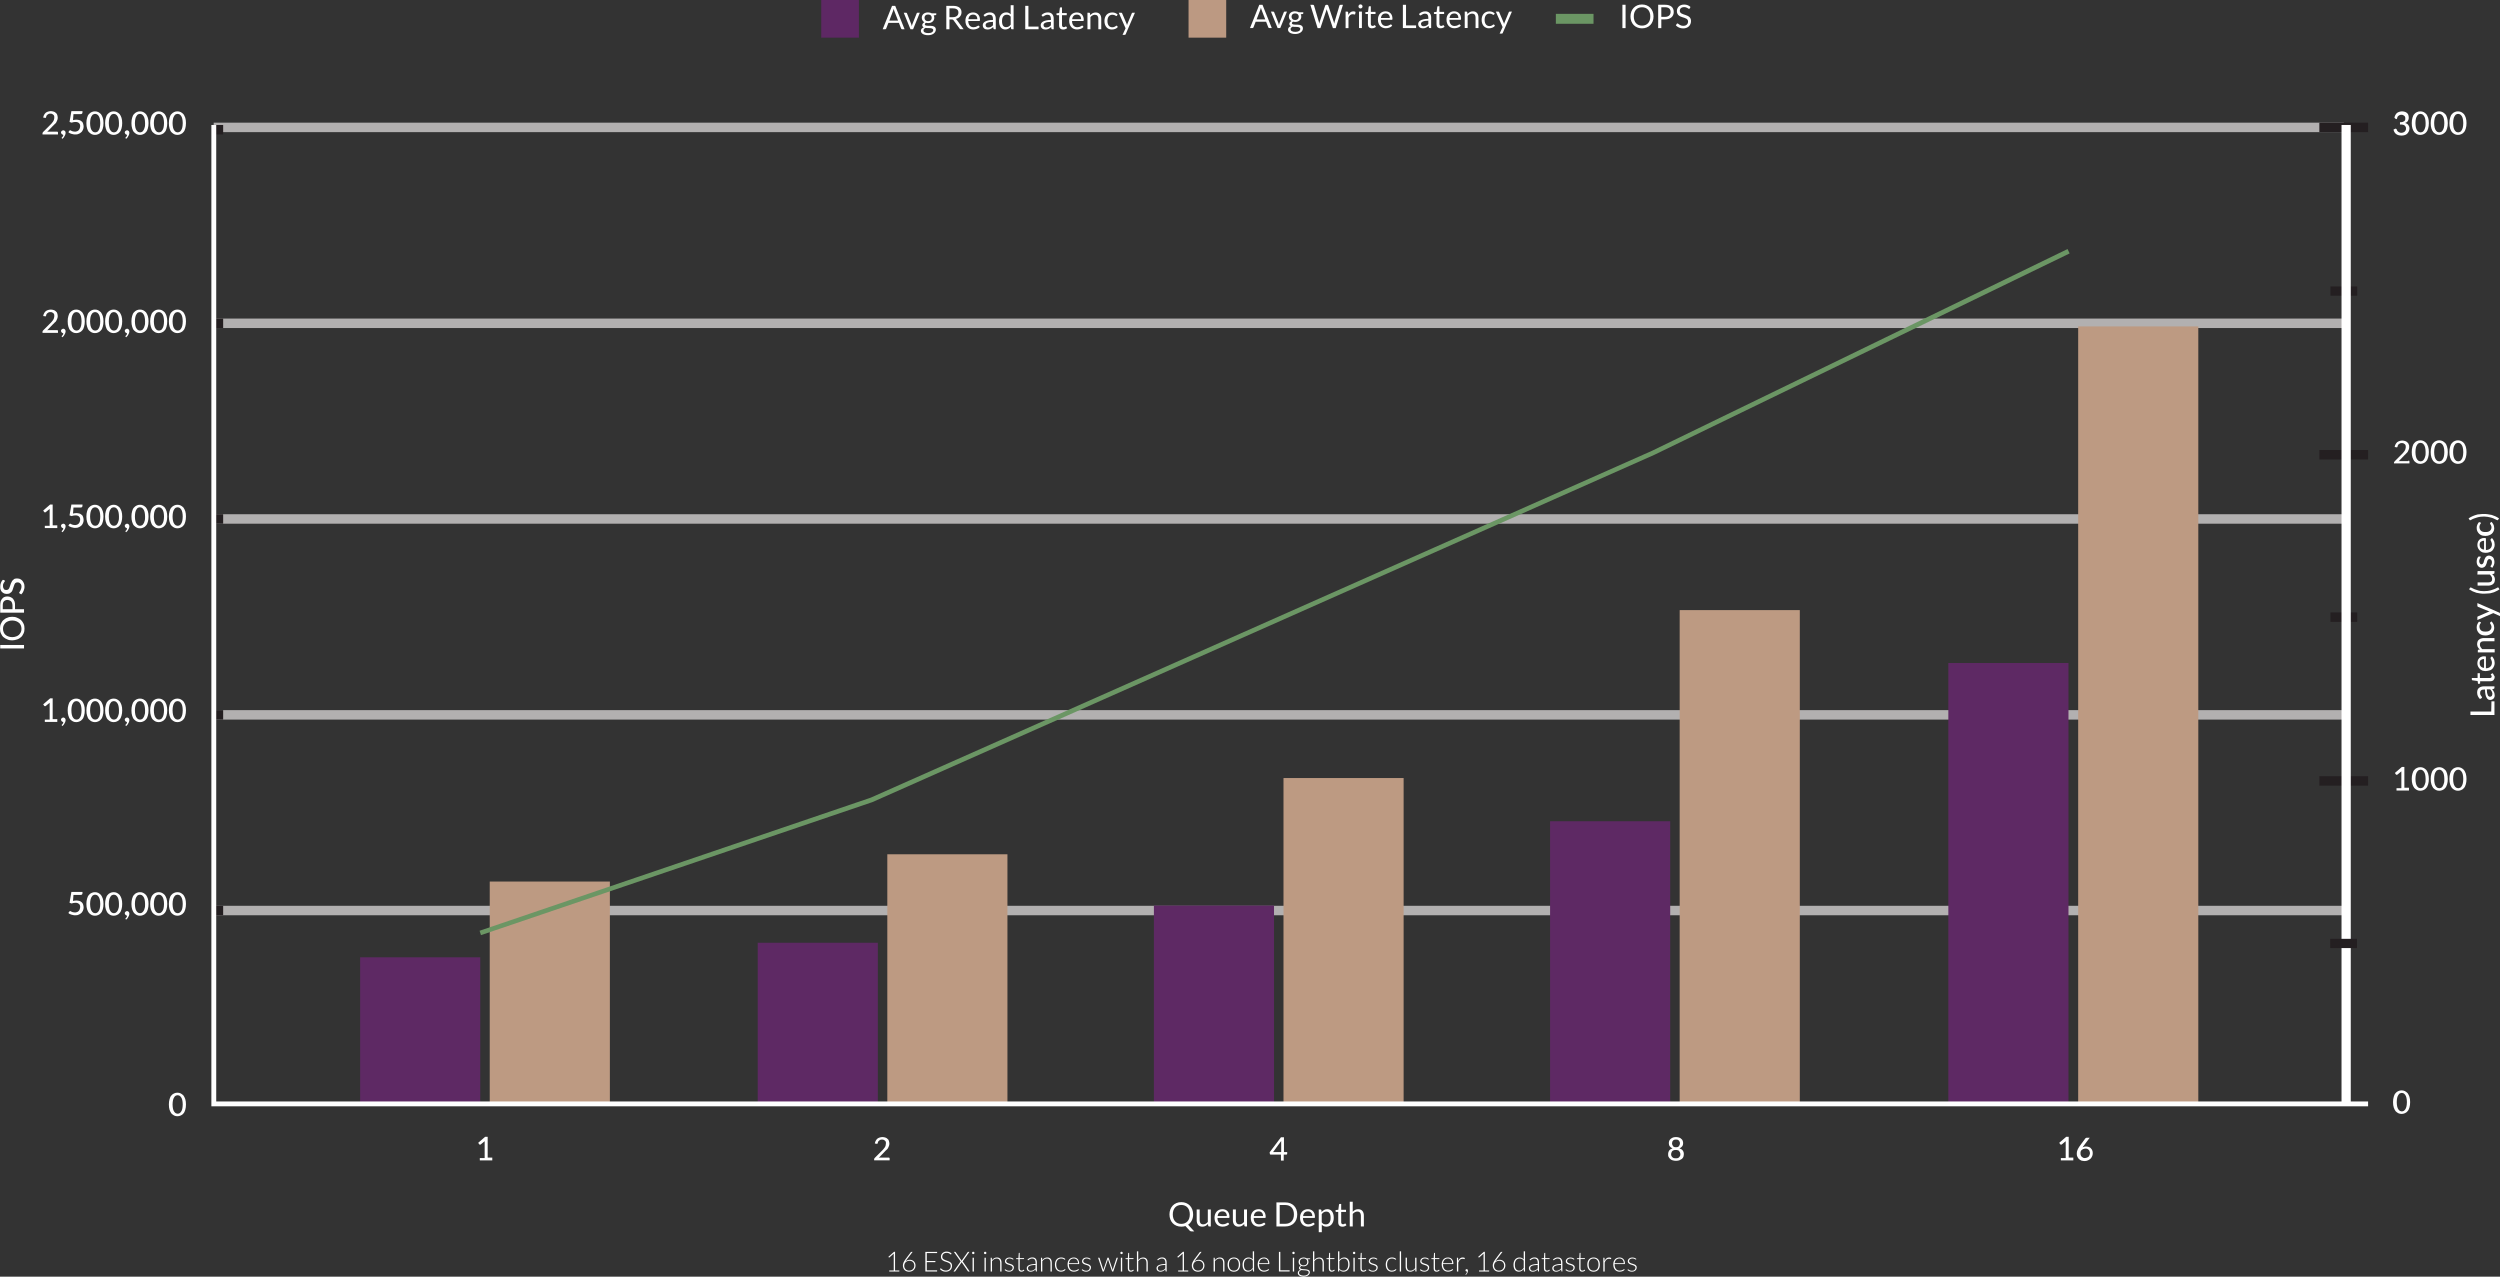 <?xml version="1.0" encoding="UTF-8"?>
<svg xmlns="http://www.w3.org/2000/svg" id="Layer_2" data-name="Layer 2" viewBox="0 0 1082.2 552.63">
  <rect x="0" y="0" width="1082.2" height="552.63" fill="#333333" stroke="none"/>
  <defs>
    <style>      .cls-1 {        fill: #bc9982;      }      .cls-1, .cls-2, .cls-3, .cls-4, .cls-5, .cls-6, .cls-7, .cls-8 {        stroke-width: 0px;      }      .cls-2 {        fill: #b2b0b0;      }      .cls-3 {        fill: #5e2864;      }      .cls-4 {        fill: #6b9664;      }      .cls-5 {        fill: #fff;      }      .cls-6 {        fill: #5e2964;      }      .cls-7 {        fill: #bd9a82;      }      .cls-8 {        fill: #241f21;      }    </style>
  </defs>
  <g id="Layer_1-2" data-name="Layer 1">
    <rect class="cls-2" x="93.6" y="137.9" width="921" height="4.1"></rect>
    <rect class="cls-8" x="92.5" y="137.9" width="4.1" height="4.1"></rect>
    <polygon class="cls-2" points="1014.6 53.1 92.5 53.1 92.5 55.2 93.6 55.2 93.6 57.2 1014.6 57.2 1014.6 53.1"></polygon>
    <rect class="cls-8" x="92.5" y="54.1" width="4.1" height="4.1"></rect>
    <rect class="cls-2" x="93.6" y="222.6" width="921" height="4.1"></rect>
    <rect class="cls-8" x="92.5" y="222.6" width="4.1" height="4.1"></rect>
    <rect class="cls-2" x="93.6" y="307.4" width="921" height="4.1"></rect>
    <rect class="cls-8" x="92.5" y="307.4" width="4.1" height="4.1"></rect>
    <rect class="cls-2" x="93.6" y="392.1" width="921" height="4.1"></rect>
    <rect class="cls-8" x="92.5" y="392.1" width="4.1" height="4.1"></rect>
    <rect class="cls-6" x="155.9" y="414.4" width="52" height="63.5"></rect>
    <rect class="cls-7" x="212" y="381.6" width="52" height="96.3"></rect>
    <rect class="cls-6" x="328" y="408.1" width="52" height="69.7"></rect>
    <rect class="cls-7" x="384.1" y="369.8" width="52" height="108"></rect>
    <rect class="cls-6" x="499.5" y="392" width="52" height="85.9"></rect>
    <rect class="cls-7" x="555.6" y="336.8" width="52" height="141.1"></rect>
    <rect class="cls-6" x="671" y="355.5" width="52" height="122.3"></rect>
    <rect class="cls-7" x="727.1" y="264.1" width="52" height="213.8"></rect>
    <rect class="cls-6" x="843.4" y="287" width="52" height="190.9"></rect>
    <rect class="cls-7" x="899.6" y="141.3" width="52" height="336.6"></rect>
    <polygon class="cls-4" points="208.2 404.8 377.7 347.2 716.1 196.9 895.9 109.7 895 107.8 715.2 195.1 376.9 345.3 207.6 402.9 208.2 404.8"></polygon>
    <polyline class="cls-8" points="1004 57.2 1025.1 57.2 1025.1 53.1 1004 53.1"></polyline>
    <polyline class="cls-8" points="1020.4 124 1008.8 124 1008.8 128 1020.4 128"></polyline>
    <polyline class="cls-8" points="1025.1 194.8 1004 194.8 1004 198.9 1025.1 198.9"></polyline>
    <polyline class="cls-8" points="1020.4 265.1 1008.8 265.1 1008.8 269.2 1020.4 269.2"></polyline>
    <polyline class="cls-8" points="1025.1 336 1004 336 1004 340.1 1025.1 340.1"></polyline>
    <polyline class="cls-5" points="1013.6 54.1 1013.6 477.9 1017.6 477.9 1017.6 54.1"></polyline>
    <polygon class="cls-5" points="91.5 54.1 91.5 478.9 1025.1 478.9 1025.1 476.8 93.6 476.8 93.6 54.1 91.5 54.1"></polygon>
    <rect class="cls-3" x="355.5" width="16.3" height="16.3"></rect>
    <rect class="cls-1" x="514.5" width="16.3" height="16.3"></rect>
    <rect class="cls-4" x="673.5" y="6" width="16.3" height="4.3"></rect>
    <polyline class="cls-8" points="1020.3 406.4 1008.7 406.4 1008.7 410.4 1020.3 410.4"></polyline>
    <g>
      <path class="cls-5" d="m10.4,279.2v1.5H.1v-1.5h10.3Z"></path>
      <path class="cls-5" d="m5.3,267c.8,0,1.5.1,2.1.4.6.2,1.2.6,1.7,1,.5.5.8,1,1.1,1.6s.4,1.3.4,2.1-.1,1.5-.4,2.1-.6,1.2-1.1,1.6-1,.8-1.7,1c-.6.2-1.4.4-2.1.4-.8,0-1.5-.1-2.1-.4-.6-.2-1.2-.6-1.7-1s-.8-1-1.1-1.6-.4-1.3-.4-2.1.1-1.5.4-2.1c.3-.6.6-1.2,1.1-1.6s1-.8,1.7-1c.6-.3,1.3-.4,2.1-.4Zm0,1.6c-.6,0-1.2.1-1.7.3-.5.2-.9.4-1.2.7-.3.3-.6.7-.8,1.1s-.3.9-.3,1.5.1,1,.3,1.5c.2.4.4.8.8,1.1.3.3.8.6,1.2.7.5.2,1,.3,1.7.3.6,0,1.2-.1,1.7-.3.5-.2.9-.4,1.2-.7.3-.3.6-.7.8-1.1s.3-.9.3-1.5-.1-1-.3-1.5c-.2-.4-.4-.8-.8-1.1-.3-.3-.8-.5-1.2-.7-.6-.2-1.1-.3-1.7-.3Z"></path>
      <path class="cls-5" d="m.1,262c0-.7.1-1.2.2-1.7.2-.5.4-.9.7-1.2.3-.3.6-.6,1-.7.4-.2.8-.2,1.3-.2s.9.1,1.3.3c.4.2.8.4,1,.7.3.3.5.7.7,1.2s.2,1,.2,1.7v1.6h3.9v1.5H.1v-3.2Zm5.3,0c0-.4-.1-.7-.2-1-.1-.3-.2-.5-.4-.7s-.4-.3-.7-.4-.5-.2-.9-.2c-.6,0-1.1.2-1.5.6s-.5,1-.5,1.8v1.6h4.2v-1.7Z"></path>
      <path class="cls-5" d="m1.8,251.1c.1,0,.1.1.2.2,0,.1.1.1.1.2s0,.2-.1.3c-.1.1-.2.2-.3.4-.1.2-.2.4-.3.6s-.1.5-.1.8,0,.6.1.8c.1.2.2.4.3.6s.3.3.5.3c.2.1.4.1.6.1.3,0,.5-.1.7-.2s.3-.3.5-.6c.1-.2.2-.5.3-.8s.2-.6.3-.9.2-.6.4-.9c.1-.3.3-.6.5-.8.2-.2.5-.4.7-.6.3-.1.7-.2,1.1-.2.5,0,.9.1,1.3.2.4.2.7.4,1,.7.3.3.5.7.7,1.1s.3.9.3,1.5c0,.3,0,.7-.1,1s-.2.6-.3.9-.3.5-.4.8c-.2.2-.4.5-.6.7l-.7-.4c-.1,0-.1-.1-.1-.2s-.1-.1-.1-.2.1-.2.2-.3c.1-.1.2-.3.3-.5s.2-.4.3-.7c.1-.3.2-.6.2-1,0-.3,0-.6-.1-.8-.1-.2-.2-.5-.4-.6-.2-.2-.3-.3-.6-.4-.2-.1-.5-.1-.7-.1-.3,0-.5.1-.7.2s-.4.3-.5.6c-.1.2-.2.5-.3.8s-.2.6-.3.9-.2.6-.3.9-.3.6-.5.8c-.2.2-.5.4-.8.6-.3.1-.7.2-1.2.2-.4,0-.7-.1-1.1-.2-.3-.1-.6-.4-.9-.6-.3-.3-.5-.6-.6-1-.2-.4-.2-.9-.2-1.4,0-.6.1-1.1.3-1.6s.4-.9.8-1.3l.6.1Z"></path>
    </g>
    <g>
      <path class="cls-5" d="m1078.5,303.6h1.3v5.9h-10.4v-1.5h9l.1-4.4h0Z"></path>
      <path class="cls-5" d="m1073.5,302.6c-.4-.4-.7-.9-.9-1.3-.2-.5-.3-1-.3-1.6,0-.4.1-.8.2-1.1.1-.3.3-.6.6-.8.2-.2.5-.4.9-.5.3-.1.7-.2,1.1-.2h4.7v.6c0,.1,0,.2-.1.3,0,.1-.1.1-.3.2l-.6.2c.2.2.3.4.5.6.1.2.2.4.3.6.1.2.2.4.2.6s.1.5.1.7c0,.3,0,.6-.1.8-.1.3-.2.5-.4.7-.2.2-.4.3-.6.4s-.5.2-.9.2c-.3,0-.6-.1-.8-.2-.3-.2-.5-.4-.7-.8s-.4-.8-.5-1.4-.2-1.3-.2-2.1h-.5c-.6,0-1,.1-1.2.4-.3.2-.4.6-.4,1,0,.3,0,.6.1.8.1.2.2.4.3.5.1.2.2.3.3.4.1.1.1.2.1.3s0,.2-.1.2l-.2.2-.6.3Zm3-4.2c0,.6.1,1.1.1,1.5.1.4.2.7.3,1s.3.4.4.5c.2.1.3.2.5.2s.3,0,.5-.1c.1-.1.2-.1.3-.2.1-.1.1-.2.2-.4,0-.1.1-.3.1-.5s0-.4-.1-.6c0-.2-.1-.3-.2-.5s-.2-.3-.3-.5c-.1-.1-.2-.3-.4-.4h-1.4Z"></path>
      <path class="cls-5" d="m1079.9,293c0,.6-.2,1-.5,1.4-.3.3-.8.5-1.4.5h-4.4v.8c0,.1,0,.2-.1.2q-.1.1-.2.1h-.6l-.2-1.2-2.2-.3c-.1,0-.1-.1-.2-.1,0-.1-.1-.1-.1-.2v-.7h2.5v-2.1h1v2.1h4.3c.3,0,.5-.1.6-.2s.2-.3.2-.5c0-.1,0-.2-.1-.3,0-.1-.1-.2-.1-.2,0-.1-.1-.1-.1-.2l-.1-.1v-.1l.1-.1.7-.4c.2.2.4.5.5.8s.4.4.4.8Z"></path>
      <path class="cls-5" d="m1078.7,284.1c.2.2.4.4.5.6s.3.5.4.7c.1.3.2.5.2.8s.1.5.1.8c0,.5-.1,1-.3,1.4-.2.4-.4.8-.7,1.1-.3.3-.7.6-1.2.7s-1,.3-1.7.3c-.5,0-1-.1-1.4-.2-.4-.2-.8-.4-1.1-.7-.3-.3-.6-.7-.8-1.1-.2-.4-.3-.9-.3-1.4,0-.4.1-.9.2-1.2.1-.4.4-.7.6-1,.3-.3.6-.5,1-.6.4-.2.9-.2,1.4-.2.2,0,.4,0,.4.1.1,0,.1.1.1.3v4.8c.4,0,.8-.1,1.1-.2.3-.1.6-.3.8-.5.2-.2.4-.4.5-.7.1-.3.2-.6.2-.9s0-.6-.1-.8c-.1-.2-.1-.4-.2-.6s-.2-.3-.2-.4c-.1-.1-.1-.2-.1-.3s0-.2.1-.3l.5-.5Zm-3.4,1.2c-.3,0-.5,0-.8.1-.2.1-.4.2-.6.3s-.3.3-.4.6c-.1.2-.1.5-.1.8,0,.6.2,1.1.5,1.4s.8.6,1.4.6v-3.8Z"></path>
      <path class="cls-5" d="m1073.5,281.2c-.2-.2-.3-.3-.5-.5-.1-.2-.3-.4-.4-.6s-.2-.4-.2-.6c-.1-.2-.1-.5-.1-.7,0-.4.1-.8.2-1.1.1-.3.3-.6.6-.8.2-.2.5-.4.9-.5.3-.1.7-.2,1.1-.2h4.7v1.4h-4.7c-.5,0-.9.1-1.2.4-.3.2-.4.6-.4,1.1,0,.4.1.7.3,1,.2.3.4.6.7.9h5.4v1.4h-7.3v-.8c0-.2.1-.3.3-.4h.6Z"></path>
      <path class="cls-5" d="m1073.8,269.3c.1,0,.1.1.1.1v.2c0,.1,0,.2-.1.2-.1.1-.1.2-.2.3-.1.1-.1.3-.2.5s-.1.4-.1.7.1.7.2.9c.1.3.3.5.5.7s.5.3.8.4.7.1,1.1.1.8,0,1.1-.1c.3-.1.6-.2.8-.4.2-.2.4-.4.5-.6.1-.3.2-.5.2-.8s0-.6-.1-.7-.2-.4-.2-.5c-.1-.1-.2-.2-.2-.3-.1-.1-.1-.2-.1-.3s0-.2.1-.3l.5-.4c.2.2.4.4.5.6s.3.4.4.7c.1.2.2.5.2.7,0,.3.1.5.1.8,0,.5-.1.9-.3,1.3-.2.4-.4.7-.7,1-.3.3-.7.5-1.2.7s-1,.3-1.6.3c-.5,0-1-.1-1.5-.2-.5-.2-.9-.4-1.2-.7-.3-.3-.6-.7-.8-1.1s-.3-.9-.3-1.5c0-.5.1-1,.3-1.4s.4-.8.7-1.1l.7.2Z"></path>
      <path class="cls-5" d="m1072.5,261.1l9.4,4.1c.1,0,.2.1.2.2.1.1.1.2.1.3v1l-2.9-1.3-6.9,3v-1.2c0-.1,0-.2.1-.3q.1-.1.2-.1l4.4-1.9c.1,0,.2-.1.3-.1s.2-.1.3-.1c-.1,0-.2-.1-.3-.1s-.2-.1-.3-.1l-4.4-1.8c-.1,0-.1-.1-.2-.2s-.1-.2-.1-.2v-1.2h.1Z"></path>
      <path class="cls-5" d="m1075.3,255.9c1,0,2-.1,3-.4s1.9-.6,2.7-1.1c.2-.1.3-.1.4-.1s.2.1.2.2l.4.6c-.6.4-1.1.7-1.6.9-.5.3-1.1.5-1.6.6-.5.2-1.1.3-1.7.3s-1.1.1-1.7.1-1.2,0-1.7-.1c-.6-.1-1.1-.2-1.7-.3-.5-.2-1.1-.4-1.6-.6-.5-.3-1.1-.6-1.6-.9l.4-.6.2-.2c.1,0,.2,0,.4.1.9.5,1.8.9,2.7,1.1.7.3,1.7.4,2.8.4Z"></path>
      <path class="cls-5" d="m1072.5,247.2h7.3v.8c0,.2-.1.3-.3.4l-.7.1c.2.2.3.3.5.5.1.2.3.4.4.6s.2.4.2.6c.1.2.1.5.1.7,0,.4-.1.8-.2,1.1-.1.3-.3.6-.6.8-.2.2-.5.4-.9.5-.3.1-.7.2-1.1.2h-4.7v-1.4h4.7c.5,0,.9-.1,1.2-.4.3-.2.4-.6.4-1.1,0-.4-.1-.7-.3-1-.2-.3-.4-.6-.7-.9h-5.4l.1-1.5h0Z"></path>
      <path class="cls-5" d="m1073.7,240.9c.1,0,.1.1.1.1v.2c0,.1,0,.2-.1.3-.1.1-.1.2-.2.3s-.1.3-.2.5-.1.4-.1.6,0,.4.1.6.1.3.2.4.2.2.3.3c.1.1.3.1.4.1.2,0,.3-.1.5-.2.1-.1.2-.2.3-.4.1-.2.2-.4.2-.6.1-.2.1-.5.2-.7s.2-.5.3-.7c.1-.2.2-.4.4-.6s.3-.3.5-.4.5-.2.8-.2.7.1.9.2c.3.1.5.3.8.5.2.2.4.5.5.9s.2.8.2,1.2c0,.5-.1,1-.3,1.4-.2.4-.4.8-.6,1.1l-.5-.3c-.1,0-.1-.1-.2-.1,0-.1-.1-.1-.1-.2s0-.2.1-.3c.1-.1.1-.2.2-.3.1-.1.2-.3.2-.5.1-.2.1-.4.1-.7,0-.2,0-.4-.1-.6s-.1-.3-.2-.4-.2-.2-.4-.3c-.1-.1-.3-.1-.4-.1-.2,0-.4.1-.5.2s-.2.2-.3.4c-.1.2-.2.4-.2.6-.1.2-.1.5-.2.7s-.2.5-.3.7c-.1.2-.2.4-.4.6-.2.2-.3.3-.6.4-.2.1-.5.2-.8.2s-.6-.1-.8-.2c-.3-.1-.5-.3-.7-.5s-.4-.5-.5-.8-.2-.7-.2-1.1c0-.5.1-.9.2-1.3s.4-.7.6-1h.8Z"></path>
      <path class="cls-5" d="m1078.7,232.9c.2.2.4.4.5.6s.3.5.4.7c.1.3.2.5.2.8s.1.5.1.8c0,.5-.1,1-.3,1.4-.2.4-.4.8-.7,1.1-.3.3-.7.6-1.2.7-.5.2-1,.3-1.7.3-.5,0-1-.1-1.4-.2-.4-.2-.8-.4-1.1-.7-.3-.3-.6-.7-.8-1.1-.2-.4-.3-.9-.3-1.4,0-.4.1-.9.2-1.2.1-.4.4-.7.6-1,.3-.3.6-.5,1-.6.4-.2.9-.2,1.4-.2.2,0,.4,0,.4.1.1,0,.1.1.1.3v4.8c.4,0,.8-.1,1.1-.2.3-.1.6-.3.8-.5.2-.2.4-.4.5-.7.1-.3.2-.6.2-.9s0-.6-.1-.8c-.1-.2-.1-.4-.2-.6s-.2-.3-.2-.4c-.1-.1-.1-.2-.1-.3s0-.2.1-.3l.5-.5Zm-3.4,1.2c-.3,0-.5,0-.8.1-.2.1-.4.2-.6.3s-.3.3-.4.6c-.1.2-.1.5-.1.8,0,.6.2,1.1.5,1.4s.8.6,1.4.6v-3.8Z"></path>
      <path class="cls-5" d="m1073.8,226.2c.1,0,.1.1.1.1v.2c0,.1,0,.2-.1.2-.1.1-.1.2-.2.3-.1.1-.1.3-.2.5s-.1.4-.1.7.1.7.2.9c.1.3.3.5.5.7s.5.3.8.4.7.1,1.1.1.8,0,1.1-.1c.3-.1.6-.2.8-.4.2-.2.4-.4.5-.6.1-.3.2-.5.2-.8s0-.6-.1-.7c-.1-.2-.2-.4-.2-.5-.1-.1-.2-.2-.2-.3-.1-.1-.1-.2-.1-.3s0-.2.1-.3l.5-.4c.2.2.4.4.5.6s.3.4.4.7c.1.2.2.5.2.7,0,.3.1.5.1.8,0,.5-.1.9-.3,1.3-.2.4-.4.7-.7,1-.3.3-.7.5-1.2.7s-1,.3-1.6.3c-.5,0-1-.1-1.5-.2-.5-.2-.9-.4-1.2-.7-.3-.3-.6-.7-.8-1.1-.2-.4-.3-.9-.3-1.5,0-.5.1-1,.3-1.4.2-.4.4-.8.7-1.1l.7.2Z"></path>
      <path class="cls-5" d="m1075.3,223.6c-1,0-2,.1-3,.4s-1.9.6-2.7,1.1c-.2.1-.3.1-.4.1s-.2-.1-.2-.2l-.4-.6c.6-.4,1.1-.7,1.6-.9.5-.2,1.1-.5,1.6-.6.5-.2,1.1-.3,1.7-.3.6-.1,1.1-.1,1.7-.1s1.2,0,1.7.1c.6.1,1.1.2,1.7.3.6.2,1.1.4,1.6.6s1.1.6,1.6.9l-.4.6-.2.2c-.1,0-.2,0-.4-.1-.9-.5-1.8-.9-2.7-1.1-.8-.2-1.8-.4-2.8-.4Z"></path>
    </g>
    <g>
      <path class="cls-5" d="m24.6,57c.1,0,.3,0,.4.1s.1.2.1.3v.8h-6.7v-.5c0-.1,0-.2.1-.3,0-.1.1-.2.2-.3l3.2-3.2c.3-.3.5-.5.7-.8.2-.2.4-.5.5-.7s.3-.5.3-.8c.1-.3.1-.5.1-.8s0-.5-.1-.7-.2-.4-.4-.5c-.2-.1-.3-.2-.5-.3s-.4-.1-.7-.1-.5,0-.7.1-.4.2-.5.3-.3.3-.4.4-.2.4-.2.6c-.1.2-.1.3-.2.4-.1.1-.2.1-.4,0l-.7-.1c.1-.5.2-.9.4-1.2s.4-.7.7-.9c.3-.2.6-.4,1-.5s.8-.2,1.2-.2.8.1,1.2.2c.4.1.7.3,1,.6.3.2.5.5.6.9s.2.7.2,1.2c0,.4-.1.7-.2,1s-.3.6-.4.9-.4.6-.7.8c-.2.3-.5.5-.8.8l-2.5,2.6c.2-.1.4-.1.6-.1h3.6Z"></path>
      <path class="cls-5" d="m27.3,58.3c-.1,0-.2,0-.3-.1-.1,0-.2-.1-.3-.2-.1-.1-.1-.2-.2-.3,0-.1-.1-.2-.1-.4,0-.1,0-.2.1-.3,0-.1.1-.2.2-.3s.2-.1.3-.2c.1,0,.2-.1.4-.1.1,0,.3,0,.4.1s.2.1.3.2.1.2.2.3c0,.1.1.3.1.4,0,.2,0,.4-.1.7-.1.2-.1.5-.3.7-.1.2-.3.5-.4.7-.2.2-.4.4-.6.6l-.2-.2q-.1-.1-.1-.2v-.1s0-.1.1-.1c0-.1.1-.1.2-.2s.1-.2.2-.3.1-.2.2-.4c-.1,0,0-.1-.1-.3h0Z"></path>
      <path class="cls-5" d="m31.6,52c.5-.1,1-.2,1.4-.2.5,0,1,.1,1.4.2s.7.4,1,.6.5.6.6,1,.2.8.2,1.2c0,.5-.1,1-.3,1.4s-.4.8-.8,1.1c-.3.3-.7.5-1.2.7-.4.2-.9.2-1.4.2-.3,0-.6,0-.9-.1s-.5-.1-.8-.2c-.2-.1-.5-.2-.7-.3s-.4-.3-.5-.4l.4-.6c.1-.1.2-.2.4-.2.1,0,.2,0,.3.1.1.1.3.2.4.2.2.1.4.2.6.2s.5.1.8.1.6-.1.9-.2c.3-.1.5-.3.7-.5s.3-.4.4-.7.2-.6.2-.9,0-.6-.1-.8-.2-.5-.4-.6c-.2-.2-.4-.3-.7-.4-.3-.1-.6-.1-.9-.1-.5,0-1,.1-1.6.3l-.9-.3.8-4.7h4.8v.6c0,.2-.1.4-.2.5s-.3.2-.6.2h-3.1l-.2,2.6Z"></path>
      <path class="cls-5" d="m44.8,53.3c0,.9-.1,1.6-.3,2.3s-.4,1.2-.8,1.6c-.3.4-.7.7-1.2.9-.4.2-.9.3-1.4.3s-1-.1-1.4-.3-.8-.5-1.2-.9-.6-1-.8-1.6-.3-1.4-.3-2.3.1-1.6.3-2.3.4-1.2.8-1.6.7-.7,1.2-.9c.4-.2.9-.3,1.4-.3s1,.1,1.4.3.8.5,1.2.9c.3.4.6,1,.8,1.6s.3,1.4.3,2.3Zm-1.4,0c0-.8-.1-1.4-.2-1.9s-.3-.9-.5-1.2-.4-.5-.7-.7c-.3-.1-.6-.2-.8-.2-.3,0-.6.1-.8.2-.3.1-.5.4-.7.7s-.4.7-.5,1.2-.2,1.1-.2,1.9.1,1.4.2,1.9.3.9.5,1.2.4.5.7.7c.3.1.6.2.8.2.3,0,.6-.1.8-.2.3-.1.5-.4.7-.7s.4-.7.5-1.2.2-1.1.2-1.9Z"></path>
      <path class="cls-5" d="m52.9,53.3c0,.9-.1,1.6-.3,2.3s-.4,1.2-.8,1.6c-.3.4-.7.7-1.2.9-.4.2-.9.3-1.4.3s-1-.1-1.4-.3-.8-.5-1.2-.9-.6-1-.8-1.6-.3-1.4-.3-2.3.1-1.6.3-2.3.4-1.2.8-1.6.7-.7,1.2-.9c.4-.2.9-.3,1.4-.3s1,.1,1.4.3.8.5,1.2.9c.3.4.6,1,.8,1.6s.3,1.4.3,2.3Zm-1.4,0c0-.8-.1-1.4-.2-1.9s-.3-.9-.5-1.2-.4-.5-.7-.7c-.3-.1-.6-.2-.8-.2-.3,0-.6.1-.8.2-.3.1-.5.4-.7.7s-.4.7-.5,1.2-.2,1.1-.2,1.9.1,1.4.2,1.9.3.9.5,1.2.4.5.7.7c.3.1.6.2.8.2.3,0,.6-.1.8-.2.3-.1.5-.4.7-.7s.4-.7.5-1.2c.2-.5.2-1.1.2-1.9Z"></path>
      <path class="cls-5" d="m54.9,58.3c-.1,0-.2,0-.3-.1-.1,0-.2-.1-.3-.2-.1-.1-.1-.2-.2-.3,0-.1-.1-.2-.1-.4,0-.1,0-.2.1-.3,0-.1.1-.2.2-.3s.2-.1.3-.2c.1,0,.2-.1.4-.1.1,0,.3,0,.4.1s.2.1.3.2.1.2.2.3c0,.1.1.3.1.4,0,.2,0,.4-.1.7-.1.2-.1.5-.3.7-.1.2-.3.5-.4.7-.2.2-.4.4-.6.6l-.2-.2q-.1-.1-.1-.2v-.1s0-.1.1-.1c0-.1.1-.1.2-.2s.1-.2.2-.3.1-.2.2-.4c-.1,0-.1-.1-.1-.3h0Z"></path>
      <path class="cls-5" d="m64.3,53.3c0,.9-.1,1.6-.3,2.3s-.4,1.2-.8,1.6c-.3.4-.7.7-1.2.9-.4.2-.9.3-1.4.3s-1-.1-1.4-.3-.8-.5-1.2-.9-.6-1-.8-1.6-.3-1.4-.3-2.3.1-1.6.3-2.3.4-1.2.8-1.6.7-.7,1.2-.9c.4-.2.9-.3,1.4-.3s1,.1,1.4.3.8.5,1.2.9c.3.4.6,1,.8,1.6s.3,1.4.3,2.3Zm-1.5,0c0-.8-.1-1.4-.2-1.9s-.3-.9-.5-1.2-.4-.5-.7-.7c-.3-.1-.6-.2-.8-.2-.3,0-.6.1-.8.2-.3.1-.5.4-.7.7s-.4.7-.5,1.2-.2,1.1-.2,1.9.1,1.4.2,1.9.3.9.5,1.2.4.5.7.7c.3.1.6.2.8.2.3,0,.6-.1.8-.2.3-.1.5-.4.7-.7s.4-.7.5-1.2c.2-.5.2-1.1.2-1.9Z"></path>
      <path class="cls-5" d="m72.4,53.3c0,.9-.1,1.6-.3,2.3s-.4,1.2-.8,1.6c-.3.4-.7.7-1.2.9-.4.2-.9.3-1.4.3s-1-.1-1.4-.3-.8-.5-1.2-.9-.6-1-.8-1.6-.3-1.4-.3-2.3.1-1.6.3-2.3.4-1.2.8-1.6.7-.7,1.2-.9c.4-.2.9-.3,1.4-.3s1,.1,1.4.3.8.5,1.2.9c.3.4.6,1,.8,1.6s.3,1.4.3,2.3Zm-1.4,0c0-.8-.1-1.4-.2-1.9s-.3-.9-.5-1.2-.4-.5-.7-.7c-.3-.1-.6-.2-.8-.2-.3,0-.6.1-.8.2-.3.1-.5.4-.7.7s-.4.7-.5,1.2-.2,1.1-.2,1.9.1,1.4.2,1.9.3.9.5,1.2.4.5.7.7c.3.1.6.2.8.2.3,0,.6-.1.8-.2.3-.1.5-.4.7-.7s.4-.7.5-1.2.2-1.1.2-1.9Z"></path>
      <path class="cls-5" d="m80.5,53.3c0,.9-.1,1.6-.3,2.3s-.4,1.2-.8,1.6c-.3.4-.7.7-1.2.9-.4.2-.9.3-1.4.3s-1-.1-1.4-.3-.8-.5-1.2-.9-.6-1-.8-1.6-.3-1.4-.3-2.3.1-1.6.3-2.3.4-1.2.8-1.6.7-.7,1.2-.9c.4-.2.9-.3,1.4-.3s1,.1,1.4.3c.4.2.8.5,1.2.9.3.4.6,1,.8,1.6s.3,1.4.3,2.3Zm-1.4,0c0-.8-.1-1.4-.2-1.9-.1-.5-.3-.9-.5-1.2s-.4-.5-.7-.7c-.3-.1-.6-.2-.8-.2-.3,0-.6.1-.8.2-.3.1-.5.4-.7.7s-.4.7-.5,1.2-.2,1.1-.2,1.9.1,1.4.2,1.9.3.9.5,1.2.4.5.7.7c.3.1.6.2.8.2.3,0,.6-.1.8-.2.3-.1.5-.4.7-.7s.4-.7.5-1.2.2-1.1.2-1.9Z"></path>
    </g>
    <g>
      <path class="cls-5" d="m1036.5,51c.1-.5.2-.9.4-1.2s.4-.7.7-.9c.3-.2.6-.4,1-.5s.8-.2,1.2-.2.8.1,1.2.2.7.3.9.5c.3.2.5.5.6.8s.2.7.2,1.1c0,.3,0,.6-.1.9-.1.2-.2.5-.3.7-.1.2-.3.3-.5.5s-.4.2-.7.3c.6.2,1.1.5,1.4.9s.5.9.5,1.5c0,.5-.1.9-.3,1.3-.2.4-.4.7-.7,1-.3.3-.7.5-1.1.6s-.8.2-1.3.2-1-.1-1.4-.2-.7-.3-1-.5-.5-.5-.7-.8-.3-.7-.4-1.1l.6-.3c.2-.1.3-.1.4-.1s.2.1.3.2c.1.1.2.3.2.5.1.2.2.3.4.5.2.2.3.3.6.4.2.1.5.2.9.2.3,0,.6-.1.9-.2.3-.1.5-.3.6-.4.2-.2.3-.4.4-.6s.1-.4.1-.6c0-.3,0-.5-.1-.7s-.2-.4-.4-.6c-.2-.2-.4-.3-.8-.4-.3-.1-.8-.1-1.3-.1v-1c.4,0,.8,0,1.1-.1s.5-.2.7-.3.3-.3.4-.5.1-.4.1-.7,0-.5-.1-.7-.2-.4-.4-.5-.3-.2-.5-.3-.4-.1-.7-.1c-.2,0-.5,0-.7.1s-.4.2-.5.3c-.2.1-.3.3-.4.4s-.2.4-.2.6c-.1.2-.1.3-.2.4-.1.1-.2.1-.4,0l-.6-.5Z"></path>
      <path class="cls-5" d="m1051.4,53.3c0,.9-.1,1.6-.3,2.3-.2.6-.4,1.2-.8,1.6-.3.4-.7.7-1.2.9-.4.2-.9.3-1.4.3s-1-.1-1.4-.3-.8-.5-1.2-.9c-.3-.4-.6-1-.8-1.6s-.3-1.4-.3-2.3.1-1.6.3-2.3.4-1.2.8-1.6c.3-.4.7-.7,1.2-.9.4-.2.9-.3,1.4-.3s1,.1,1.4.3.8.5,1.2.9c.3.4.6,1,.8,1.6.2.7.3,1.4.3,2.3Zm-1.4,0c0-.8-.1-1.4-.2-1.9s-.3-.9-.5-1.2-.4-.5-.7-.7c-.3-.1-.6-.2-.8-.2-.3,0-.6.1-.8.2-.3.1-.5.4-.7.7s-.4.7-.5,1.2-.2,1.1-.2,1.9.1,1.4.2,1.9.3.9.5,1.2.4.5.7.7c.3.1.6.2.8.2.3,0,.6-.1.8-.2.3-.1.5-.4.7-.7s.4-.7.5-1.2c.2-.5.2-1.1.2-1.9Z"></path>
      <path class="cls-5" d="m1059.6,53.3c0,.9-.1,1.6-.3,2.3-.2.6-.4,1.2-.8,1.6s-.7.7-1.2.9c-.4.2-.9.3-1.4.3s-1-.1-1.4-.3-.8-.5-1.2-.9c-.3-.4-.6-1-.8-1.6s-.3-1.4-.3-2.3.1-1.6.3-2.3.4-1.2.8-1.6c.3-.4.7-.7,1.2-.9s.9-.3,1.4-.3,1,.1,1.4.3.8.5,1.2.9.6,1,.8,1.6c.2.7.3,1.4.3,2.3Zm-1.5,0c0-.8-.1-1.4-.2-1.9s-.3-.9-.5-1.2-.4-.5-.7-.7c-.3-.1-.6-.2-.8-.2s-.6.1-.8.2c-.3.1-.5.4-.7.7s-.4.7-.5,1.2-.2,1.1-.2,1.9.1,1.4.2,1.9.3.9.5,1.2.4.5.7.7c.3.1.6.2.8.2s.6-.1.8-.2c.3-.1.5-.4.7-.7s.4-.7.5-1.2.2-1.1.2-1.9Z"></path>
      <path class="cls-5" d="m1067.7,53.3c0,.9-.1,1.6-.3,2.3-.2.6-.4,1.2-.8,1.6-.3.4-.7.7-1.2.9-.4.2-.9.3-1.4.3s-1-.1-1.4-.3-.8-.5-1.2-.9c-.3-.4-.6-1-.8-1.6s-.3-1.4-.3-2.3.1-1.6.3-2.3.4-1.2.8-1.6c.3-.4.7-.7,1.2-.9.4-.2.9-.3,1.4-.3s1,.1,1.4.3.8.5,1.2.9c.3.4.6,1,.8,1.6.2.7.3,1.4.3,2.3Zm-1.4,0c0-.8-.1-1.4-.2-1.9s-.3-.9-.5-1.2-.4-.5-.7-.7c-.3-.1-.6-.2-.8-.2-.3,0-.6.1-.8.2-.3.1-.5.4-.7.7s-.4.7-.5,1.2-.2,1.1-.2,1.9.1,1.4.2,1.9.3.9.5,1.2.4.5.7.7c.3.1.6.2.8.2.3,0,.6-.1.8-.2.3-.1.5-.4.7-.7s.4-.7.5-1.2.2-1.1.2-1.9Z"></path>
    </g>
    <g>
      <path class="cls-5" d="m1042.5,199.4c.1,0,.3,0,.4.1s.1.2.1.3v.8h-6.7v-.3c0-.1,0-.2.1-.3s.1-.2.2-.3l3.2-3.2c.3-.3.5-.5.7-.8.2-.2.4-.5.5-.7s.3-.5.3-.8c.1-.3.1-.5.1-.8s0-.5-.1-.7-.2-.4-.4-.5c-.2-.1-.3-.2-.5-.3-.2-.1-.4-.1-.7-.1-.2,0-.5,0-.7.1s-.4.2-.5.3c-.2.1-.3.3-.4.4s-.2.4-.2.6c-.1.2-.1.3-.2.4s-.2.1-.4,0l-.7-.1c.1-.5.2-.9.4-1.2s.4-.7.7-.9.6-.4,1-.5.8-.2,1.2-.2.8.1,1.2.2c.4.1.7.3,1,.6.3.2.5.5.6.9.2.3.2.7.2,1.2,0,.4-.1.7-.2,1s-.3.6-.4.9c-.2.3-.4.6-.7.8-.2.3-.5.5-.8.8l-2.5,2.6c.2-.1.4-.1.6-.1h3.6v-.2h0Z"></path>
      <path class="cls-5" d="m1051.4,195.7c0,.9-.1,1.6-.3,2.3-.2.6-.4,1.2-.8,1.6-.3.4-.7.7-1.2.9-.4.2-.9.3-1.4.3s-1-.1-1.4-.3c-.4-.2-.8-.5-1.2-.9-.3-.4-.6-1-.8-1.6s-.3-1.4-.3-2.3.1-1.6.3-2.3.4-1.2.8-1.6c.3-.4.7-.7,1.2-.9.4-.2.9-.3,1.4-.3s1,.1,1.4.3c.4.2.8.5,1.2.9.3.4.6,1,.8,1.6.2.7.3,1.4.3,2.3Zm-1.4,0c0-.8-.1-1.4-.2-1.9s-.3-.9-.5-1.2c-.2-.3-.4-.5-.7-.7-.3-.1-.6-.2-.8-.2-.3,0-.6.1-.8.2-.3.1-.5.4-.7.7-.2.3-.4.7-.5,1.2s-.2,1.1-.2,1.9.1,1.4.2,1.9.3.9.5,1.2c.2.3.4.5.7.7.3.1.6.2.8.2.3,0,.6-.1.8-.2.3-.1.5-.4.7-.7.2-.3.4-.7.5-1.2.2-.5.2-1.1.2-1.9Z"></path>
      <path class="cls-5" d="m1059.6,195.7c0,.9-.1,1.6-.3,2.3-.2.6-.4,1.2-.8,1.6s-.7.7-1.2.9c-.4.2-.9.3-1.4.3s-1-.1-1.4-.3c-.4-.2-.8-.5-1.2-.9-.3-.4-.6-1-.8-1.6s-.3-1.4-.3-2.3.1-1.6.3-2.3.4-1.2.8-1.6c.3-.4.7-.7,1.2-.9s.9-.3,1.4-.3,1,.1,1.4.3.8.5,1.2.9.6,1,.8,1.6c.2.7.3,1.4.3,2.3Zm-1.5,0c0-.8-.1-1.4-.2-1.9s-.3-.9-.5-1.2c-.2-.3-.4-.5-.7-.7-.3-.1-.6-.2-.8-.2s-.6.1-.8.2c-.3.1-.5.4-.7.7-.2.3-.4.7-.5,1.2s-.2,1.1-.2,1.9.1,1.4.2,1.9.3.9.5,1.2c.2.3.4.5.7.7.3.1.6.2.8.2s.6-.1.8-.2c.3-.1.5-.4.7-.7.2-.3.4-.7.5-1.2s.2-1.1.2-1.9Z"></path>
      <path class="cls-5" d="m1067.7,195.7c0,.9-.1,1.6-.3,2.3-.2.6-.4,1.2-.8,1.6-.3.4-.7.7-1.2.9-.4.2-.9.3-1.4.3s-1-.1-1.4-.3c-.4-.2-.8-.5-1.2-.9-.3-.4-.6-1-.8-1.6s-.3-1.4-.3-2.3.1-1.6.3-2.3.4-1.2.8-1.6c.3-.4.7-.7,1.2-.9.4-.2.9-.3,1.4-.3s1,.1,1.4.3c.4.2.8.5,1.2.9.3.4.6,1,.8,1.6.2.7.3,1.4.3,2.3Zm-1.4,0c0-.8-.1-1.4-.2-1.9s-.3-.9-.5-1.2c-.2-.3-.4-.5-.7-.7-.3-.1-.6-.2-.8-.2-.3,0-.6.1-.8.2-.3.1-.5.4-.7.7-.2.3-.4.7-.5,1.2s-.2,1.1-.2,1.9.1,1.4.2,1.9.3.9.5,1.2c.2.3.4.5.7.7.3.1.6.2.8.2.3,0,.6-.1.8-.2.3-.1.5-.4.7-.7.2-.3.4-.7.5-1.2s.2-1.1.2-1.9Z"></path>
    </g>
    <g>
      <path class="cls-5" d="m1042.8,341.2v1h-5.4v-1h2.1v-7.3l-1.7,1.4q-.1.1-.2.1h-.2q-.1,0-.2-.1l-.1-.1-.4-.6,3-2.6h1.1v9h2v.2h0Z"></path>
      <path class="cls-5" d="m1051.4,337.2c0,.9-.1,1.6-.3,2.3-.2.6-.4,1.2-.8,1.6-.3.4-.7.7-1.2.9-.4.2-.9.3-1.4.3s-1-.1-1.4-.3c-.4-.2-.8-.5-1.2-.9-.3-.4-.6-1-.8-1.6-.2-.6-.3-1.4-.3-2.3s.1-1.6.3-2.3.4-1.2.8-1.6c.3-.4.7-.7,1.2-.9.4-.2.9-.3,1.4-.3s1,.1,1.4.3c.4.2.8.5,1.2.9.3.4.6,1,.8,1.6.2.7.3,1.5.3,2.3Zm-1.4,0c0-.8-.1-1.4-.2-1.9s-.3-.9-.5-1.2c-.2-.3-.4-.5-.7-.7s-.6-.2-.8-.2c-.3,0-.6.1-.8.2s-.5.4-.7.7c-.2.3-.4.7-.5,1.2s-.2,1.1-.2,1.9.1,1.4.2,1.9.3.9.5,1.2c.2.3.4.5.7.7.3.1.6.2.8.2.3,0,.6-.1.8-.2.3-.1.5-.3.7-.7.2-.3.4-.7.5-1.2.2-.5.2-1.1.2-1.9Z"></path>
      <path class="cls-5" d="m1059.6,337.2c0,.9-.1,1.6-.3,2.3-.2.6-.4,1.2-.8,1.6-.3.4-.7.7-1.2.9-.4.2-.9.3-1.4.3s-1-.1-1.4-.3c-.4-.2-.8-.5-1.2-.9-.3-.4-.6-1-.8-1.6-.2-.6-.3-1.4-.3-2.3s.1-1.6.3-2.3.4-1.2.8-1.6c.3-.4.7-.7,1.2-.9s.9-.3,1.4-.3,1,.1,1.4.3.8.5,1.2.9.6,1,.8,1.6c.2.7.3,1.5.3,2.3Zm-1.5,0c0-.8-.1-1.4-.2-1.9s-.3-.9-.5-1.2c-.2-.3-.4-.5-.7-.7s-.6-.2-.8-.2-.6.1-.8.2c-.3.1-.5.4-.7.7-.2.3-.4.7-.5,1.2s-.2,1.1-.2,1.9.1,1.4.2,1.9.3.9.5,1.2.4.5.7.7c.3.1.6.2.8.2s.6-.1.8-.2c.3-.1.5-.3.7-.7s.4-.7.5-1.2c.2-.5.2-1.1.2-1.9Z"></path>
      <path class="cls-5" d="m1067.7,337.2c0,.9-.1,1.6-.3,2.3-.2.6-.4,1.2-.8,1.6-.3.4-.7.7-1.2.9-.4.2-.9.3-1.4.3s-1-.1-1.4-.3c-.4-.2-.8-.5-1.2-.9-.3-.4-.6-1-.8-1.6-.2-.6-.3-1.4-.3-2.3s.1-1.6.3-2.3.4-1.2.8-1.6c.3-.4.7-.7,1.2-.9.4-.2.9-.3,1.4-.3s1,.1,1.4.3c.4.2.8.5,1.2.9.3.4.6,1,.8,1.6.2.7.3,1.5.3,2.3Zm-1.4,0c0-.8-.1-1.4-.2-1.9s-.3-.9-.5-1.2c-.2-.3-.4-.5-.7-.7s-.6-.2-.8-.2c-.3,0-.6.1-.8.2s-.5.4-.7.7c-.2.3-.4.7-.5,1.2s-.2,1.1-.2,1.9.1,1.4.2,1.9.3.9.5,1.2c.2.3.4.5.7.7.3.1.6.2.8.2.3,0,.6-.1.8-.2.3-.1.5-.3.7-.7.2-.3.4-.7.5-1.2s.2-1.1.2-1.9Z"></path>
    </g>
    <path class="cls-5" d="m1043.3,477.1c0,.9-.1,1.6-.3,2.3-.2.6-.4,1.2-.8,1.6-.3.4-.7.7-1.2.9s-.9.3-1.4.3-1-.1-1.4-.3-.8-.5-1.2-.9c-.3-.4-.6-1-.8-1.6-.2-.6-.3-1.4-.3-2.3s.1-1.6.3-2.3.4-1.2.8-1.6c.3-.4.7-.7,1.2-.9.4-.2.9-.3,1.4-.3s1,.1,1.4.3.8.5,1.2.9c.3.4.6,1,.8,1.6.2.7.3,1.4.3,2.3Zm-1.4,0c0-.8-.1-1.4-.2-1.9s-.3-.9-.5-1.2-.4-.5-.7-.7c-.3-.1-.6-.2-.8-.2s-.6.1-.8.2c-.3.1-.5.4-.7.7s-.4.7-.5,1.2-.2,1.1-.2,1.9.1,1.4.2,1.9.3.9.5,1.2.4.5.7.7c.3.1.6.2.8.2s.6-.1.8-.2.5-.4.7-.7.4-.7.5-1.2.2-1.1.2-1.9Z"></path>
    <g>
      <path class="cls-5" d="m897.5,501.3v1h-5.4v-1h2.1v-7.3l-1.7,1.4q-.1.1-.2.1h-.2q-.1,0-.2-.1l-.1-.1-.4-.6,3-2.6h1.1v9h2v.2h0Z"></path>
      <path class="cls-5" d="m901.9,496.1c-.1.1-.2.2-.2.3s-.2.2-.2.3c.2-.1.5-.3.7-.3.3-.1.6-.1.9-.1.4,0,.8.1,1.1.2s.7.3.9.6c.3.3.5.6.6.9.2.4.2.8.2,1.3s-.1.9-.3,1.3-.4.8-.7,1c-.3.3-.7.5-1.1.7-.4.2-.9.3-1.4.3s-1-.1-1.4-.2c-.4-.2-.8-.4-1.1-.7s-.5-.7-.7-1.1-.2-.9-.2-1.4c0-.4.1-.9.3-1.4s.5-1,.9-1.6l2.5-3.4c.1-.1.2-.2.3-.2.1-.1.3-.1.4-.1h1.2l-2.7,3.6Zm.6,5.2c.3,0,.6-.1.9-.2.3-.1.5-.2.7-.4s.3-.4.4-.7.2-.5.2-.8-.1-.6-.2-.9c-.1-.3-.2-.5-.4-.6-.2-.2-.4-.3-.6-.4-.3-.1-.5-.1-.8-.1s-.6.1-.9.2c-.3.1-.5.3-.7.4-.2.2-.3.4-.4.6-.1.2-.1.5-.1.8s0,.6.1.8c.1.3.2.5.4.7s.4.3.6.4c.2.2.5.2.8.2Z"></path>
    </g>
    <path class="cls-5" d="m727,497.1c.6.2,1.1.5,1.4.9.3.4.5.9.5,1.6,0,.4-.1.8-.2,1.2-.2.4-.4.7-.7.9s-.7.4-1.1.6c-.4.1-.9.2-1.4.2s-1-.1-1.4-.2c-.4-.1-.8-.3-1.1-.6-.3-.2-.5-.6-.7-.9s-.2-.8-.2-1.2c0-.6.2-1.2.5-1.6.3-.4.8-.7,1.4-.9-.5-.2-.9-.5-1.2-.9s-.4-.9-.4-1.4c0-.4.1-.7.2-1,.1-.3.4-.6.6-.8s.6-.4,1-.6c.4-.1.8-.2,1.3-.2s.9.1,1.3.2c.4.1.7.3,1,.6.3.2.5.5.6.8s.2.7.2,1c0,.5-.1,1-.4,1.4-.3.4-.7.7-1.2.9Zm-1.5,4.3c.3,0,.6,0,.8-.1s.5-.2.6-.4.3-.4.4-.6c.1-.2.1-.5.1-.7,0-.3-.1-.6-.2-.8s-.3-.4-.4-.6c-.2-.2-.4-.3-.6-.3-.2-.1-.5-.1-.8-.1s-.5,0-.8.1-.5.2-.6.3c-.2.2-.3.3-.4.6-.1.2-.2.5-.2.8s0,.5.1.7.2.4.4.6.4.3.6.4c.4.1.7.1,1,.1Zm0-8.1c-.3,0-.5,0-.8.1-.2.1-.4.2-.5.4-.1.1-.3.3-.3.5s-.1.4-.1.6,0,.4.1.6c.1.2.2.4.3.6s.3.3.5.4c.2.1.5.1.8.1s.6,0,.8-.1.4-.2.5-.4.2-.3.3-.6c.1-.2.1-.4.1-.6s0-.4-.1-.6-.2-.4-.3-.5-.3-.3-.5-.4c-.3-.1-.5-.1-.8-.1Z"></path>
    <path class="cls-5" d="m557.2,498.7v.8q0,.1-.1.2t-.2.1h-1.2v2.6h-1.2v-2.6h-4.4c-.1,0-.2,0-.3-.1s-.1-.1-.1-.2l-.1-.7,4.9-6.5h1.3v6.4h1.4Zm-2.6,0v-4.8l-3.5,4.8h3.5Z"></path>
    <path class="cls-5" d="m384.6,501.1c.1,0,.3,0,.4.1s.1.2.1.3v.8h-6.7v-.5c0-.1,0-.2.1-.3,0-.1.1-.2.2-.3l3.2-3.2c.3-.3.5-.5.7-.8.2-.2.4-.5.5-.7s.3-.5.3-.8.1-.5.1-.8,0-.5-.1-.7-.2-.4-.4-.5-.3-.2-.5-.3-.4-.1-.7-.1-.5,0-.7.1-.4.2-.5.3-.3.3-.4.4-.2.4-.2.6c-.1.2-.1.3-.2.4-.1.1-.2.1-.4,0l-.7-.1c.1-.5.2-.9.4-1.2s.4-.7.7-.9c.3-.2.6-.4,1-.5s.8-.2,1.2-.2.8.1,1.2.2.7.3,1,.6c.3.2.5.5.6.9s.2.7.2,1.2c0,.4-.1.7-.2,1s-.3.6-.4.9c-.2.3-.4.6-.7.8s-.5.5-.8.8l-2.5,2.6c.2-.1.4-.1.6-.1h3.6Z"></path>
    <path class="cls-5" d="m213.1,501.3v1h-5.4v-1h2.1v-7.3l-1.7,1.4q-.1.1-.2.1h-.2q-.1,0-.2-.1l-.1-.1-.4-.6,3-2.6h1.1v9h2v.2Z"></path>
    <g>
      <path class="cls-5" d="m24.6,142.9c.1,0,.3,0,.4.1s.1.2.1.3v.8h-6.7v-.5c0-.1,0-.2.1-.3,0-.1.1-.2.2-.3l3.2-3.2c.3-.3.5-.5.7-.8.2-.2.4-.5.5-.7s.3-.5.3-.8c.1-.3.1-.5.1-.8s0-.5-.1-.7-.2-.4-.4-.5c-.2-.1-.3-.2-.5-.3-.2-.1-.4-.1-.7-.1s-.5,0-.7.1-.4.2-.5.3-.3.3-.4.4-.2.4-.2.6c-.1.2-.1.3-.2.4s-.2.1-.4,0l-.7-.1c.1-.5.2-.9.4-1.2s.4-.7.7-.9c.3-.2.6-.4,1-.5s.8-.2,1.2-.2.8.1,1.2.2c.4.1.7.3,1,.6.3.2.5.5.6.9s.2.7.2,1.2c0,.4-.1.7-.2,1s-.3.6-.4.9-.4.6-.7.8c-.2.3-.5.5-.8.8l-2.5,2.6c.2-.1.4-.1.6-.1h3.6Z"></path>
      <path class="cls-5" d="m27.3,144.2c-.1,0-.2,0-.3-.1-.1,0-.2-.1-.3-.2-.1-.1-.1-.2-.2-.3,0-.1-.1-.2-.1-.4,0-.1,0-.2.1-.3,0-.1.1-.2.2-.3s.2-.1.3-.2c.1,0,.2-.1.4-.1.1,0,.3,0,.4.1s.2.1.3.2.1.2.2.3c0,.1.1.3.1.4,0,.2,0,.4-.1.7-.1.2-.1.5-.3.7-.1.2-.3.5-.4.7-.2.2-.4.4-.6.6l-.2-.2q-.1-.1-.1-.2v-.1s0-.1.1-.1c0-.1.1-.1.2-.2s.1-.2.2-.3c.1-.1.1-.2.2-.4-.1,0,0-.2-.1-.3h0Z"></path>
      <path class="cls-5" d="m36.7,139.1c0,.9-.1,1.6-.3,2.3s-.4,1.2-.8,1.6c-.3.4-.7.7-1.2.9-.4.2-.9.3-1.4.3s-1-.1-1.4-.3c-.4-.2-.8-.5-1.2-.9s-.6-1-.8-1.6-.3-1.4-.3-2.3.1-1.6.3-2.3.4-1.2.8-1.6.7-.7,1.2-.9c.4-.2.9-.3,1.4-.3s1,.1,1.4.3c.4.2.8.5,1.2.9.3.4.6,1,.8,1.6s.3,1.5.3,2.3Zm-1.4,0c0-.8-.1-1.4-.2-1.9s-.3-.9-.5-1.2c-.2-.3-.4-.5-.7-.7-.3-.1-.6-.2-.8-.2-.3,0-.6.1-.8.2-.3.1-.5.4-.7.7-.2.3-.4.7-.5,1.2s-.2,1.1-.2,1.9.1,1.4.2,1.9.3.9.5,1.2c.2.3.4.5.7.7.3.1.6.2.8.2.3,0,.6-.1.8-.2.3-.1.5-.4.7-.7.2-.3.4-.7.5-1.2.1-.5.2-1.1.2-1.9Z"></path>
      <path class="cls-5" d="m44.8,139.1c0,.9-.1,1.6-.3,2.3s-.4,1.2-.8,1.6c-.3.4-.7.7-1.2.9-.4.2-.9.3-1.4.3s-1-.1-1.4-.3c-.4-.2-.8-.5-1.2-.9s-.6-1-.8-1.6-.3-1.4-.3-2.3.1-1.6.3-2.3.4-1.2.8-1.6.7-.7,1.2-.9c.4-.2.9-.3,1.4-.3s1,.1,1.4.3c.4.2.8.5,1.2.9.3.4.6,1,.8,1.6s.3,1.5.3,2.3Zm-1.4,0c0-.8-.1-1.4-.2-1.9s-.3-.9-.5-1.2c-.2-.3-.4-.5-.7-.7-.3-.1-.6-.2-.8-.2-.3,0-.6.1-.8.2-.3.1-.5.4-.7.7-.2.3-.4.7-.5,1.2s-.2,1.1-.2,1.9.1,1.4.2,1.9.3.9.5,1.2c.2.3.4.5.7.7.3.1.6.2.8.2.3,0,.6-.1.8-.2.3-.1.5-.4.7-.7.2-.3.4-.7.5-1.2.1-.5.2-1.1.2-1.9Z"></path>
      <path class="cls-5" d="m52.9,139.1c0,.9-.1,1.6-.3,2.3s-.4,1.2-.8,1.6c-.3.4-.7.7-1.2.9-.4.2-.9.3-1.4.3s-1-.1-1.4-.3c-.4-.2-.8-.5-1.2-.9s-.6-1-.8-1.6-.3-1.4-.3-2.3.1-1.6.3-2.3.4-1.2.8-1.6.7-.7,1.2-.9c.4-.2.9-.3,1.4-.3s1,.1,1.4.3c.4.2.8.5,1.2.9.3.4.6,1,.8,1.6s.3,1.5.3,2.3Zm-1.4,0c0-.8-.1-1.4-.2-1.9s-.3-.9-.5-1.2c-.2-.3-.4-.5-.7-.7-.3-.1-.6-.2-.8-.2-.3,0-.6.1-.8.2-.3.1-.5.4-.7.7-.2.3-.4.7-.5,1.2s-.2,1.1-.2,1.9.1,1.4.2,1.9.3.9.5,1.2c.2.3.4.5.7.7.3.1.6.2.8.2.3,0,.6-.1.8-.2.3-.1.5-.4.7-.7.2-.3.4-.7.5-1.2.2-.5.2-1.1.2-1.9Z"></path>
      <path class="cls-5" d="m54.9,144.2c-.1,0-.2,0-.3-.1-.1,0-.2-.1-.3-.2-.1-.1-.1-.2-.2-.3,0-.1-.1-.2-.1-.4,0-.1,0-.2.1-.3,0-.1.1-.2.2-.3s.2-.1.3-.2c.1,0,.2-.1.4-.1.1,0,.3,0,.4.1s.2.1.3.2.1.2.2.3c0,.1.1.3.1.4,0,.2,0,.4-.1.7-.1.2-.1.5-.3.7-.1.2-.3.5-.4.7-.2.2-.4.4-.6.6l-.2-.2q-.1-.1-.1-.2v-.1s0-.1.1-.1c0-.1.1-.1.2-.2s.1-.2.2-.3c.1-.1.1-.2.2-.4-.1,0-.1-.2-.1-.3h0Z"></path>
      <path class="cls-5" d="m64.3,139.1c0,.9-.1,1.6-.3,2.3s-.4,1.2-.8,1.6c-.3.4-.7.7-1.2.9-.4.2-.9.3-1.4.3s-1-.1-1.4-.3c-.4-.2-.8-.5-1.2-.9s-.6-1-.8-1.6-.3-1.4-.3-2.3.1-1.6.3-2.3.4-1.2.8-1.6.7-.7,1.2-.9c.4-.2.9-.3,1.4-.3s1,.1,1.4.3c.4.2.8.5,1.2.9.3.4.6,1,.8,1.6s.3,1.5.3,2.3Zm-1.5,0c0-.8-.1-1.4-.2-1.9s-.3-.9-.5-1.2c-.2-.3-.4-.5-.7-.7-.3-.1-.6-.2-.8-.2-.3,0-.6.1-.8.2-.3.1-.5.4-.7.7-.2.3-.4.7-.5,1.2s-.2,1.1-.2,1.9.1,1.4.2,1.9.3.9.5,1.2c.2.3.4.5.7.7.3.1.6.2.8.2.3,0,.6-.1.8-.2.3-.1.5-.4.7-.7.2-.3.4-.7.5-1.2.2-.5.2-1.1.2-1.9Z"></path>
      <path class="cls-5" d="m72.4,139.1c0,.9-.1,1.6-.3,2.3s-.4,1.2-.8,1.6c-.3.4-.7.7-1.2.9-.4.2-.9.3-1.4.3s-1-.1-1.4-.3c-.4-.2-.8-.5-1.2-.9s-.6-1-.8-1.6-.3-1.4-.3-2.3.1-1.6.3-2.3.4-1.2.8-1.6.7-.7,1.2-.9c.4-.2.9-.3,1.4-.3s1,.1,1.4.3c.4.2.8.5,1.2.9.3.4.6,1,.8,1.6s.3,1.5.3,2.3Zm-1.4,0c0-.8-.1-1.4-.2-1.9s-.3-.9-.5-1.2c-.2-.3-.4-.5-.7-.7-.3-.1-.6-.2-.8-.2-.3,0-.6.1-.8.2-.3.1-.5.4-.7.7-.2.3-.4.7-.5,1.2s-.2,1.1-.2,1.9.1,1.4.2,1.9.3.9.5,1.2c.2.3.4.5.7.7.3.1.6.2.8.2.3,0,.6-.1.8-.2.3-.1.5-.4.7-.7.2-.3.4-.7.5-1.2.1-.5.2-1.1.2-1.9Z"></path>
      <path class="cls-5" d="m80.5,139.1c0,.9-.1,1.6-.3,2.3s-.4,1.2-.8,1.6c-.3.4-.7.7-1.2.9-.4.2-.9.3-1.4.3s-1-.1-1.4-.3c-.4-.2-.8-.5-1.2-.9s-.6-1-.8-1.6-.3-1.4-.3-2.3.1-1.6.3-2.3.4-1.2.8-1.6.7-.7,1.2-.9c.4-.2.9-.3,1.4-.3s1,.1,1.4.3c.4.2.8.5,1.2.9.3.4.6,1,.8,1.6s.3,1.5.3,2.3Zm-1.4,0c0-.8-.1-1.4-.2-1.9-.1-.5-.3-.9-.5-1.2-.2-.3-.4-.5-.7-.7-.3-.1-.6-.2-.8-.2-.3,0-.6.1-.8.2-.3.1-.5.4-.7.7-.2.3-.4.7-.5,1.2s-.2,1.1-.2,1.9.1,1.4.2,1.9.3.9.5,1.2c.2.3.4.5.7.7.3.1.6.2.8.2.3,0,.6-.1.8-.2.3-.1.5-.4.7-.7.2-.3.4-.7.5-1.2.1-.5.2-1.1.2-1.9Z"></path>
    </g>
    <g>
      <path class="cls-5" d="m24.8,227.6v1h-5.4v-1h2.1v-7.3l-1.7,1.4q-.1.1-.2.1h-.2q-.1,0-.2-.1l-.1-.1-.4-.6,3-2.6h1.1v9h2s0,.2,0,.2Z"></path>
      <path class="cls-5" d="m27.3,228.6c-.1,0-.2,0-.3-.1-.1,0-.2-.1-.3-.2-.1-.1-.1-.2-.2-.3,0-.1-.1-.2-.1-.4,0-.1,0-.2.1-.3,0-.1.1-.2.2-.3s.2-.1.3-.2c.1,0,.2-.1.4-.1.1,0,.3,0,.4.1s.2.1.3.2.1.2.2.3c0,.1.1.3.1.4,0,.2,0,.4-.1.7-.1.2-.1.5-.3.7-.1.2-.3.5-.4.7-.2.2-.4.4-.6.6l-.2-.2q-.1-.1-.1-.2v-.1s0-.1.1-.1c0-.1.1-.1.2-.2s.1-.2.2-.3c.1-.1.1-.2.2-.4-.1,0,0-.1-.1-.3h0Z"></path>
      <path class="cls-5" d="m31.6,222.3c.5-.1,1-.2,1.4-.2.5,0,1,.1,1.4.2s.7.4,1,.6.5.6.6,1,.2.8.2,1.2c0,.5-.1,1-.3,1.4s-.4.8-.8,1.1c-.3.3-.7.5-1.2.7-.4.2-.9.2-1.4.2-.3,0-.6,0-.9-.1s-.5-.1-.8-.2c-.2-.1-.5-.2-.7-.3-.2-.1-.4-.3-.5-.4l.4-.6c.1-.1.2-.2.4-.2.1,0,.2,0,.3.1.1.1.3.2.4.2.2.1.4.2.6.2s.5.1.8.1.6-.1.9-.2.5-.3.7-.5.3-.4.4-.7c.1-.3.2-.6.2-.9s0-.6-.1-.8c-.1-.2-.2-.5-.4-.6-.2-.2-.4-.3-.7-.4-.3-.1-.6-.1-.9-.1-.5,0-1,.1-1.6.3l-.9-.3.8-4.7h4.8v.6c0,.2-.1.4-.2.5s-.3.2-.6.2h-3.1l-.2,2.6Z"></path>
      <path class="cls-5" d="m44.8,223.6c0,.9-.1,1.6-.3,2.3s-.4,1.2-.8,1.6c-.3.4-.7.7-1.2.9-.4.2-.9.3-1.4.3s-1-.1-1.4-.3c-.4-.2-.8-.5-1.2-.9s-.6-1-.8-1.6-.3-1.4-.3-2.3.1-1.6.3-2.3.4-1.2.8-1.6.7-.7,1.2-.9c.4-.2.9-.3,1.4-.3s1,.1,1.4.3c.4.2.8.5,1.2.9.3.4.6,1,.8,1.6s.3,1.4.3,2.3Zm-1.4,0c0-.8-.1-1.4-.2-1.9s-.3-.9-.5-1.2c-.2-.3-.4-.5-.7-.7-.3-.1-.6-.2-.8-.2-.3,0-.6.1-.8.2-.3.1-.5.4-.7.7-.2.3-.4.7-.5,1.2s-.2,1.1-.2,1.9.1,1.4.2,1.9.3.9.5,1.2c.2.3.4.5.7.7.3.1.6.2.8.2.3,0,.6-.1.8-.2.3-.1.5-.4.7-.7.2-.3.4-.7.5-1.2.1-.5.2-1.2.2-1.9Z"></path>
      <path class="cls-5" d="m52.9,223.6c0,.9-.1,1.6-.3,2.3s-.4,1.2-.8,1.6c-.3.4-.7.7-1.2.9-.4.2-.9.3-1.4.3s-1-.1-1.4-.3c-.4-.2-.8-.5-1.2-.9s-.6-1-.8-1.6-.3-1.4-.3-2.3.1-1.6.3-2.3.4-1.2.8-1.6.7-.7,1.2-.9c.4-.2.9-.3,1.4-.3s1,.1,1.4.3c.4.2.8.5,1.2.9.3.4.6,1,.8,1.6s.3,1.4.3,2.3Zm-1.4,0c0-.8-.1-1.4-.2-1.9s-.3-.9-.5-1.2c-.2-.3-.4-.5-.7-.7-.3-.1-.6-.2-.8-.2-.3,0-.6.1-.8.2-.3.1-.5.4-.7.7-.2.3-.4.7-.5,1.2s-.2,1.1-.2,1.9.1,1.4.2,1.9.3.9.5,1.2c.2.3.4.5.7.7.3.1.6.2.8.2.3,0,.6-.1.8-.2.3-.1.5-.4.7-.7.2-.3.4-.7.5-1.2.2-.5.2-1.2.2-1.9Z"></path>
      <path class="cls-5" d="m54.9,228.6c-.1,0-.2,0-.3-.1-.1,0-.2-.1-.3-.2-.1-.1-.1-.2-.2-.3,0-.1-.1-.2-.1-.4,0-.1,0-.2.1-.3,0-.1.1-.2.2-.3s.2-.1.3-.2c.1,0,.2-.1.4-.1.1,0,.3,0,.4.1s.2.1.3.2.1.2.2.3c0,.1.1.3.1.4,0,.2,0,.4-.1.7-.1.2-.1.5-.3.7-.1.2-.3.5-.4.7-.2.2-.4.4-.6.6l-.2-.2q-.1-.1-.1-.2v-.1s0-.1.1-.1c0-.1.1-.1.2-.2s.1-.2.2-.3c.1-.1.1-.2.2-.4-.1,0-.1-.1-.1-.3h0Z"></path>
      <path class="cls-5" d="m64.3,223.6c0,.9-.1,1.6-.3,2.3s-.4,1.2-.8,1.6c-.3.4-.7.7-1.2.9-.4.2-.9.3-1.4.3s-1-.1-1.4-.3c-.4-.2-.8-.5-1.2-.9s-.6-1-.8-1.6-.3-1.4-.3-2.3.1-1.6.3-2.3.4-1.2.8-1.6.7-.7,1.2-.9c.4-.2.9-.3,1.4-.3s1,.1,1.4.3c.4.2.8.5,1.2.9.3.4.6,1,.8,1.6s.3,1.4.3,2.3Zm-1.5,0c0-.8-.1-1.4-.2-1.9s-.3-.9-.5-1.2c-.2-.3-.4-.5-.7-.7-.3-.1-.6-.2-.8-.2-.3,0-.6.1-.8.2-.3.1-.5.4-.7.7-.2.3-.4.7-.5,1.2s-.2,1.1-.2,1.9.1,1.4.2,1.9.3.9.5,1.2c.2.3.4.5.7.7.3.1.6.2.8.2.3,0,.6-.1.8-.2.3-.1.5-.4.7-.7.2-.3.4-.7.5-1.2.2-.5.2-1.2.2-1.9Z"></path>
      <path class="cls-5" d="m72.4,223.6c0,.9-.1,1.6-.3,2.3s-.4,1.2-.8,1.6c-.3.4-.7.7-1.2.9-.4.2-.9.3-1.4.3s-1-.1-1.4-.3c-.4-.2-.8-.5-1.2-.9s-.6-1-.8-1.6-.3-1.4-.3-2.3.1-1.6.3-2.3.4-1.2.8-1.6.7-.7,1.2-.9c.4-.2.9-.3,1.4-.3s1,.1,1.4.3c.4.2.8.5,1.2.9.3.4.6,1,.8,1.6s.3,1.4.3,2.3Zm-1.4,0c0-.8-.1-1.4-.2-1.9s-.3-.9-.5-1.2c-.2-.3-.4-.5-.7-.7-.3-.1-.6-.2-.8-.2-.3,0-.6.1-.8.2-.3.1-.5.4-.7.7-.2.3-.4.7-.5,1.2s-.2,1.1-.2,1.9.1,1.4.2,1.9.3.9.5,1.2c.2.3.4.5.7.7.3.1.6.2.8.2.3,0,.6-.1.8-.2.3-.1.5-.4.7-.7.2-.3.4-.7.5-1.2.1-.5.2-1.2.2-1.9Z"></path>
      <path class="cls-5" d="m80.5,223.6c0,.9-.1,1.6-.3,2.3s-.4,1.2-.8,1.6c-.3.4-.7.7-1.2.9-.4.2-.9.3-1.4.3s-1-.1-1.4-.3c-.4-.2-.8-.5-1.2-.9s-.6-1-.8-1.6-.3-1.4-.3-2.3.1-1.6.3-2.3.4-1.2.8-1.6.7-.7,1.2-.9c.4-.2.9-.3,1.4-.3s1,.1,1.4.3c.4.2.8.5,1.2.9.3.4.6,1,.8,1.6s.3,1.4.3,2.3Zm-1.4,0c0-.8-.1-1.4-.2-1.9-.1-.5-.3-.9-.5-1.2-.2-.3-.4-.5-.7-.7-.3-.1-.6-.2-.8-.2-.3,0-.6.1-.8.2-.3.1-.5.4-.7.7-.2.3-.4.7-.5,1.2s-.2,1.1-.2,1.9.1,1.4.2,1.9.3.9.5,1.2c.2.3.4.5.7.7.3.1.6.2.8.2.3,0,.6-.1.8-.2.3-.1.5-.4.7-.7.2-.3.4-.7.5-1.2.1-.5.2-1.2.2-1.9Z"></path>
    </g>
    <g>
      <path class="cls-5" d="m31.6,390c.5-.1,1-.2,1.4-.2.5,0,1,.1,1.4.2s.7.4,1,.6c.3.3.5.6.6,1s.2.8.2,1.2c0,.5-.1,1-.3,1.4-.2.4-.4.8-.8,1.1-.3.3-.7.5-1.2.7-.4.2-.9.2-1.4.2-.3,0-.6,0-.9-.1s-.5-.1-.8-.2c-.2-.1-.5-.2-.7-.3s-.4-.3-.5-.4l.4-.6c.1-.1.2-.2.4-.2.1,0,.2,0,.3.1.1.1.3.2.4.2.2.1.4.2.6.2s.5.1.8.1.6-.1.9-.2.5-.3.7-.5.3-.4.4-.7.2-.6.2-.9,0-.6-.1-.8-.2-.5-.4-.6-.4-.3-.7-.4-.6-.1-.9-.1c-.5,0-1,.1-1.6.3l-.9-.3.8-4.7h4.8v.6c0,.2-.1.4-.2.5s-.3.2-.6.2h-3.1l-.2,2.6Z"></path>
      <path class="cls-5" d="m44.8,391.3c0,.9-.1,1.6-.3,2.3-.2.6-.4,1.2-.8,1.6-.3.4-.7.7-1.2.9-.4.2-.9.3-1.4.3s-1-.1-1.4-.3-.8-.5-1.2-.9c-.3-.4-.6-1-.8-1.6-.2-.6-.3-1.4-.3-2.3s.1-1.6.3-2.3.4-1.2.8-1.6c.3-.4.7-.7,1.2-.9.4-.2.9-.3,1.4-.3s1,.1,1.4.3c.4.2.8.5,1.2.9.3.4.6,1,.8,1.6s.3,1.4.3,2.3Zm-1.4,0c0-.8-.1-1.4-.2-1.9s-.3-.9-.5-1.2-.4-.5-.7-.7c-.3-.1-.6-.2-.8-.2-.3,0-.6.1-.8.2-.3.1-.5.4-.7.7-.2.3-.4.7-.5,1.2s-.2,1.1-.2,1.9.1,1.4.2,1.9.3.9.5,1.2.4.5.7.7c.3.1.6.2.8.2.3,0,.6-.1.8-.2s.5-.4.7-.7.4-.7.5-1.2.2-1.1.2-1.9Z"></path>
      <path class="cls-5" d="m52.9,391.3c0,.9-.1,1.6-.3,2.3-.2.6-.4,1.2-.8,1.6-.3.4-.7.7-1.2.9-.4.2-.9.3-1.4.3s-1-.1-1.4-.3-.8-.5-1.2-.9c-.3-.4-.6-1-.8-1.6-.2-.6-.3-1.4-.3-2.3s.1-1.6.3-2.3.4-1.2.8-1.6c.3-.4.7-.7,1.2-.9.4-.2.9-.3,1.4-.3s1,.1,1.4.3c.4.2.8.5,1.2.9.3.4.6,1,.8,1.6s.3,1.4.3,2.3Zm-1.4,0c0-.8-.1-1.4-.2-1.9s-.3-.9-.5-1.2-.4-.5-.7-.7c-.3-.1-.6-.2-.8-.2-.3,0-.6.1-.8.2-.3.1-.5.4-.7.7-.2.3-.4.7-.5,1.2s-.2,1.1-.2,1.9.1,1.4.2,1.9.3.9.5,1.2.4.5.7.7c.3.1.6.2.8.2.3,0,.6-.1.8-.2s.5-.4.7-.7.4-.7.5-1.2c.2-.5.2-1.1.2-1.9Z"></path>
      <path class="cls-5" d="m54.9,396.3c-.1,0-.2,0-.3-.1s-.2-.1-.3-.2-.1-.2-.2-.3c0-.1-.1-.2-.1-.4,0-.1,0-.2.1-.3,0-.1.1-.2.2-.3s.2-.1.3-.2.2-.1.4-.1c.1,0,.3,0,.4.1s.2.1.3.2.1.2.2.3c0,.1.1.3.1.4,0,.2,0,.4-.1.7-.1.2-.1.5-.3.7-.1.2-.3.5-.4.7-.2.2-.4.4-.6.6l-.2-.2q-.1-.1-.1-.2v-.1s0-.1.1-.1c0-.1.1-.1.2-.2s.1-.2.2-.3.1-.2.2-.4c-.1,0-.1-.1-.1-.3h0Z"></path>
      <path class="cls-5" d="m64.3,391.3c0,.9-.1,1.6-.3,2.3-.2.6-.4,1.2-.8,1.6-.3.4-.7.7-1.2.9-.4.2-.9.3-1.4.3s-1-.1-1.4-.3-.8-.5-1.2-.9c-.3-.4-.6-1-.8-1.6-.2-.6-.3-1.4-.3-2.3s.1-1.6.3-2.3.4-1.2.8-1.6c.3-.4.7-.7,1.2-.9.4-.2.9-.3,1.4-.3s1,.1,1.4.3c.4.2.8.5,1.2.9.3.4.6,1,.8,1.6s.3,1.4.3,2.3Zm-1.5,0c0-.8-.1-1.4-.2-1.9s-.3-.9-.5-1.2-.4-.5-.7-.7c-.3-.1-.6-.2-.8-.2-.3,0-.6.1-.8.2-.3.1-.5.4-.7.7-.2.3-.4.7-.5,1.2s-.2,1.1-.2,1.9.1,1.4.2,1.9.3.9.5,1.2.4.5.7.7c.3.1.6.2.8.2.3,0,.6-.1.8-.2s.5-.4.7-.7.4-.7.5-1.2c.2-.5.2-1.1.2-1.9Z"></path>
      <path class="cls-5" d="m72.4,391.3c0,.9-.1,1.6-.3,2.3-.2.6-.4,1.2-.8,1.6-.3.4-.7.7-1.2.9-.4.2-.9.3-1.4.3s-1-.1-1.4-.3-.8-.5-1.2-.9c-.3-.4-.6-1-.8-1.6-.2-.6-.3-1.4-.3-2.3s.1-1.6.3-2.3.4-1.2.8-1.6c.3-.4.7-.7,1.2-.9.4-.2.9-.3,1.4-.3s1,.1,1.4.3c.4.2.8.5,1.2.9.3.4.6,1,.8,1.6s.3,1.4.3,2.3Zm-1.4,0c0-.8-.1-1.4-.2-1.9s-.3-.9-.5-1.2-.4-.5-.7-.7c-.3-.1-.6-.2-.8-.2-.3,0-.6.1-.8.2-.3.1-.5.4-.7.7-.2.3-.4.7-.5,1.2s-.2,1.1-.2,1.9.1,1.4.2,1.9.3.9.5,1.2.4.5.7.7c.3.1.6.2.8.2.3,0,.6-.1.8-.2s.5-.4.7-.7.4-.7.5-1.2.2-1.1.2-1.9Z"></path>
      <path class="cls-5" d="m80.5,391.3c0,.9-.1,1.6-.3,2.3-.2.6-.4,1.2-.8,1.6-.3.4-.7.7-1.2.9-.4.2-.9.3-1.4.3s-1-.1-1.4-.3-.8-.5-1.2-.9c-.3-.4-.6-1-.8-1.6-.2-.6-.3-1.4-.3-2.3s.1-1.6.3-2.3.4-1.2.8-1.6c.3-.4.7-.7,1.2-.9.4-.2.9-.3,1.4-.3s1,.1,1.4.3c.4.2.8.5,1.2.9.3.4.6,1,.8,1.6s.3,1.4.3,2.3Zm-1.4,0c0-.8-.1-1.4-.2-1.9-.1-.5-.3-.9-.5-1.2s-.4-.5-.7-.7c-.3-.1-.6-.2-.8-.2-.3,0-.6.1-.8.2-.3.1-.5.4-.7.7-.2.3-.4.7-.5,1.2s-.2,1.1-.2,1.9.1,1.4.2,1.9.3.9.5,1.2.4.5.7.7c.3.1.6.2.8.2.3,0,.6-.1.8-.2s.5-.4.7-.7.4-.7.5-1.2.2-1.1.2-1.9Z"></path>
    </g>
    <path class="cls-5" d="m80.5,478.1c0,.9-.1,1.6-.3,2.3-.2.6-.4,1.2-.8,1.6-.3.4-.7.7-1.2.9-.4.2-.9.3-1.4.3s-1-.1-1.4-.3-.8-.5-1.2-.9c-.3-.4-.6-1-.8-1.6-.2-.6-.3-1.4-.3-2.3s.1-1.6.3-2.3.4-1.2.8-1.6c.3-.4.7-.7,1.2-.9.4-.2.9-.3,1.4-.3s1,.1,1.4.3c.4.2.8.5,1.2.9.3.4.6,1,.8,1.6s.3,1.4.3,2.3Zm-1.4,0c0-.8-.1-1.4-.2-1.9-.1-.5-.3-.9-.5-1.2s-.4-.5-.7-.7c-.3-.1-.6-.2-.8-.2-.3,0-.6.1-.8.2-.3.1-.5.4-.7.7s-.4.7-.5,1.2-.2,1.1-.2,1.9.1,1.4.2,1.9.3.9.5,1.2.4.5.7.7c.3.1.6.2.8.2.3,0,.6-.1.8-.2s.5-.4.7-.7.4-.7.5-1.2.2-1.1.2-1.9Z"></path>
    <g>
      <path class="cls-5" d="m24.8,311.5v1h-5.4v-1h2.1v-7.3l-1.7,1.4q-.1.1-.2.1h-.2q-.1,0-.2-.1l-.1-.1-.4-.6,3-2.6h1.1v9h2s0,.2,0,.2Z"></path>
      <path class="cls-5" d="m27.3,312.5c-.1,0-.2,0-.3-.1-.1,0-.2-.1-.3-.2s-.1-.2-.2-.3c0-.1-.1-.2-.1-.4,0-.1,0-.2.1-.3,0-.1.1-.2.2-.3s.2-.1.3-.2c.1,0,.2-.1.4-.1.1,0,.3,0,.4.1s.2.1.3.2.1.2.2.3c0,.1.1.3.1.4,0,.2,0,.4-.1.7-.1.2-.1.5-.3.7-.1.2-.3.5-.4.7-.2.2-.4.4-.6.6l-.2-.2q-.1-.1-.1-.2v-.1s0-.1.1-.1c0-.1.1-.1.2-.2s.1-.2.2-.3c.1-.1.1-.2.2-.4-.1,0,0-.1-.1-.3h0Z"></path>
      <path class="cls-5" d="m36.7,307.5c0,.9-.1,1.6-.3,2.3s-.4,1.2-.8,1.6c-.3.4-.7.7-1.2.9-.4.2-.9.3-1.4.3s-1-.1-1.4-.3c-.4-.2-.8-.5-1.2-.9s-.6-1-.8-1.6-.3-1.4-.3-2.3.1-1.6.3-2.3.4-1.2.8-1.6c.3-.4.7-.7,1.2-.9.4-.2.9-.3,1.4-.3s1,.1,1.4.3c.4.2.8.5,1.2.9.3.4.6,1,.8,1.6s.3,1.4.3,2.3Zm-1.4,0c0-.8-.1-1.4-.2-1.9s-.3-.9-.5-1.2c-.2-.3-.4-.5-.7-.7-.3-.1-.6-.2-.8-.2-.3,0-.6.1-.8.2-.3.1-.5.4-.7.7-.2.3-.4.7-.5,1.2s-.2,1.1-.2,1.9.1,1.4.2,1.9.3.9.5,1.2c.2.3.4.5.7.7.3.1.6.2.8.2.3,0,.6-.1.8-.2.3-.1.5-.4.7-.7.2-.3.4-.7.5-1.2s.2-1.1.2-1.9Z"></path>
      <path class="cls-5" d="m44.8,307.5c0,.9-.1,1.6-.3,2.3s-.4,1.2-.8,1.6c-.3.4-.7.7-1.2.9-.4.2-.9.3-1.4.3s-1-.1-1.4-.3c-.4-.2-.8-.5-1.2-.9s-.6-1-.8-1.6-.3-1.4-.3-2.3.1-1.6.3-2.3.4-1.2.8-1.6c.3-.4.7-.7,1.2-.9.4-.2.9-.3,1.4-.3s1,.1,1.4.3c.4.2.8.5,1.2.9.3.4.6,1,.8,1.6s.3,1.4.3,2.3Zm-1.4,0c0-.8-.1-1.4-.2-1.9s-.3-.9-.5-1.2c-.2-.3-.4-.5-.7-.7-.3-.1-.6-.2-.8-.2-.3,0-.6.1-.8.2-.3.1-.5.4-.7.7-.2.3-.4.7-.5,1.2s-.2,1.1-.2,1.9.1,1.4.2,1.9.3.9.5,1.2c.2.3.4.5.7.7.3.1.6.2.8.2.3,0,.6-.1.8-.2.3-.1.5-.4.7-.7.2-.3.4-.7.5-1.2s.2-1.1.2-1.9Z"></path>
      <path class="cls-5" d="m52.9,307.5c0,.9-.1,1.6-.3,2.3s-.4,1.2-.8,1.6c-.3.4-.7.7-1.2.9-.4.2-.9.3-1.4.3s-1-.1-1.4-.3c-.4-.2-.8-.5-1.2-.9s-.6-1-.8-1.6-.3-1.4-.3-2.3.1-1.6.3-2.3.4-1.2.8-1.6c.3-.4.7-.7,1.2-.9.4-.2.9-.3,1.4-.3s1,.1,1.4.3c.4.2.8.5,1.2.9.3.4.6,1,.8,1.6s.3,1.4.3,2.3Zm-1.4,0c0-.8-.1-1.4-.2-1.9s-.3-.9-.5-1.2c-.2-.3-.4-.5-.7-.7-.3-.1-.6-.2-.8-.2-.3,0-.6.1-.8.2-.3.1-.5.4-.7.7-.2.3-.4.7-.5,1.2s-.2,1.1-.2,1.9.1,1.4.2,1.9.3.9.5,1.2c.2.3.4.5.7.7.3.1.6.2.8.2.3,0,.6-.1.8-.2.3-.1.5-.4.7-.7.2-.3.4-.7.5-1.2.2-.5.2-1.1.2-1.9Z"></path>
      <path class="cls-5" d="m54.9,312.5c-.1,0-.2,0-.3-.1-.1,0-.2-.1-.3-.2s-.1-.2-.2-.3c0-.1-.1-.2-.1-.4,0-.1,0-.2.1-.3,0-.1.1-.2.2-.3s.2-.1.3-.2c.1,0,.2-.1.4-.1.1,0,.3,0,.4.1s.2.1.3.2.1.2.2.3c0,.1.1.3.1.4,0,.2,0,.4-.1.7-.1.2-.1.5-.3.7-.1.2-.3.5-.4.7-.2.2-.4.4-.6.6l-.2-.2q-.1-.1-.1-.2v-.1s0-.1.1-.1c0-.1.1-.1.2-.2s.1-.2.2-.3c.1-.1.1-.2.2-.4-.1,0-.1-.1-.1-.3h0Z"></path>
      <path class="cls-5" d="m64.3,307.5c0,.9-.1,1.6-.3,2.3s-.4,1.2-.8,1.6c-.3.4-.7.7-1.2.9-.4.2-.9.3-1.4.3s-1-.1-1.4-.3c-.4-.2-.8-.5-1.2-.9s-.6-1-.8-1.6-.3-1.4-.3-2.3.1-1.6.3-2.3.4-1.2.8-1.6c.3-.4.7-.7,1.2-.9.4-.2.9-.3,1.4-.3s1,.1,1.4.3c.4.2.8.5,1.2.9.3.4.6,1,.8,1.6s.3,1.4.3,2.3Zm-1.5,0c0-.8-.1-1.4-.2-1.9s-.3-.9-.5-1.2c-.2-.3-.4-.5-.7-.7-.3-.1-.6-.2-.8-.2-.3,0-.6.1-.8.2-.3.1-.5.4-.7.7-.2.3-.4.7-.5,1.2s-.2,1.1-.2,1.9.1,1.4.2,1.9.3.9.5,1.2c.2.3.4.5.7.7.3.1.6.2.8.2.3,0,.6-.1.8-.2.3-.1.5-.4.7-.7.2-.3.4-.7.5-1.2.2-.5.2-1.1.2-1.9Z"></path>
      <path class="cls-5" d="m72.4,307.5c0,.9-.1,1.6-.3,2.3s-.4,1.2-.8,1.6c-.3.4-.7.7-1.2.9-.4.2-.9.3-1.4.3s-1-.1-1.4-.3c-.4-.2-.8-.5-1.2-.9s-.6-1-.8-1.6-.3-1.4-.3-2.3.1-1.6.3-2.3.4-1.2.8-1.6c.3-.4.7-.7,1.2-.9.4-.2.9-.3,1.4-.3s1,.1,1.4.3c.4.2.8.5,1.2.9.3.4.6,1,.8,1.6s.3,1.4.3,2.3Zm-1.4,0c0-.8-.1-1.4-.2-1.9s-.3-.9-.5-1.2c-.2-.3-.4-.5-.7-.7-.3-.1-.6-.2-.8-.2-.3,0-.6.1-.8.2-.3.1-.5.4-.7.7-.2.3-.4.7-.5,1.2s-.2,1.1-.2,1.9.1,1.4.2,1.9.3.9.5,1.2c.2.3.4.5.7.7.3.1.6.2.8.2.3,0,.6-.1.8-.2.3-.1.5-.4.7-.7.2-.3.4-.7.5-1.2s.2-1.1.2-1.9Z"></path>
      <path class="cls-5" d="m80.5,307.5c0,.9-.1,1.6-.3,2.3s-.4,1.2-.8,1.6c-.3.4-.7.7-1.2.9-.4.2-.9.3-1.4.3s-1-.1-1.4-.3c-.4-.2-.8-.5-1.2-.9s-.6-1-.8-1.6-.3-1.4-.3-2.3.1-1.6.3-2.3.4-1.2.8-1.6c.3-.4.7-.7,1.2-.9.4-.2.9-.3,1.4-.3s1,.1,1.4.3c.4.2.8.5,1.2.9.3.4.6,1,.8,1.6s.3,1.4.3,2.3Zm-1.4,0c0-.8-.1-1.4-.2-1.9-.1-.5-.3-.9-.5-1.2-.2-.3-.4-.5-.7-.7-.3-.1-.6-.2-.8-.2-.3,0-.6.1-.8.2-.3.1-.5.4-.7.7-.2.3-.4.7-.5,1.2s-.2,1.1-.2,1.9.1,1.4.2,1.9.3.9.5,1.2c.2.3.4.5.7.7.3.1.6.2.8.2.3,0,.6-.1.8-.2.3-.1.5-.4.7-.7.2-.3.4-.7.5-1.2s.2-1.1.2-1.9Z"></path>
    </g>
    <g>
      <path class="cls-5" d="m384.93,549.97h1.95v-6.89c0-.14,0-.28.02-.43l-1.87,1.66s-.09.05-.14.05c-.07,0-.12-.02-.16-.07l-.17-.24,2.45-2.17h.44v8.09h1.85v.44h-4.37v-.44h0Z"></path>
      <path class="cls-5" d="m393.8,545.33c.36,0,.7.06,1.01.18.31.12.57.29.79.51.22.22.4.48.52.79.13.31.19.66.19,1.04s-.07.74-.21,1.06c-.14.32-.33.6-.58.84-.25.24-.54.42-.89.55-.34.13-.72.2-1.13.2s-.76-.06-1.09-.19-.61-.31-.84-.55c-.23-.24-.42-.53-.54-.88-.13-.35-.19-.74-.19-1.17,0-.33.08-.71.25-1.12s.44-.89.83-1.41l2.32-3.12c.07-.09.17-.14.31-.14h.5l-2.53,3.31c-.12.16-.24.32-.34.46-.1.14-.2.29-.28.43.24-.24.52-.44.84-.57.32-.14.68-.21,1.06-.21Zm-2.39,2.51c0,.32.05.61.15.88.1.27.24.5.42.69.18.19.4.34.66.45.26.11.55.16.88.16.34,0,.65-.05.93-.16.28-.11.51-.26.71-.45.19-.19.34-.42.45-.68s.16-.55.16-.85c0-.32-.05-.62-.15-.88-.1-.26-.25-.48-.43-.67-.19-.18-.41-.32-.66-.42-.26-.1-.54-.15-.85-.15-.35,0-.67.06-.94.18s-.51.28-.71.47c-.19.19-.34.41-.44.66s-.15.5-.15.75Z"></path>
      <path class="cls-5" d="m405.66,541.92v.51h-4.47v3.43h3.72v.5h-3.72v3.54h4.47v.51h-5.09v-8.49h5.09Z"></path>
      <path class="cls-5" d="m411.77,542.95c-.04.07-.09.1-.16.1-.05,0-.12-.04-.2-.11-.08-.07-.19-.16-.33-.25s-.32-.17-.53-.25c-.21-.08-.47-.11-.78-.11s-.58.04-.82.13c-.23.09-.43.21-.59.36-.16.15-.28.33-.36.53-.08.2-.12.41-.12.63,0,.29.06.53.18.71.12.19.28.35.48.48.2.13.43.24.68.33.25.09.52.18.78.27.27.09.53.18.78.29.25.11.48.24.68.4.2.16.36.36.48.59.12.23.18.52.18.87s-.06.69-.18,1c-.12.31-.3.59-.53.82-.23.23-.52.41-.85.55-.34.13-.72.2-1.15.2-.56,0-1.04-.1-1.45-.3s-.76-.47-1.06-.81l.17-.26c.05-.06.1-.09.17-.09.04,0,.08.02.14.07s.12.11.2.18c.08.07.18.15.29.23.11.08.24.16.39.23.15.07.32.13.51.18s.41.07.65.07c.34,0,.64-.05.9-.15.26-.1.49-.24.67-.42.18-.18.32-.38.42-.63.1-.24.14-.5.14-.78,0-.3-.06-.55-.18-.74s-.28-.36-.48-.49c-.2-.13-.43-.24-.68-.33-.25-.09-.52-.17-.78-.26s-.53-.18-.78-.28c-.25-.1-.48-.24-.68-.4-.2-.16-.36-.36-.48-.61-.12-.24-.18-.54-.18-.91,0-.28.05-.56.16-.82.11-.26.27-.5.47-.7s.47-.36.77-.49c.31-.12.66-.18,1.05-.18.44,0,.84.07,1.19.21s.67.35.96.64l-.14.28Z"></path>
      <path class="cls-5" d="m415.84,546.05l-2.93-4.13h.61c.06,0,.1.01.12.04.03.02.05.05.07.08l2.58,3.72s.02-.06.04-.09c.01-.03.03-.06.05-.09l2.49-3.53s.05-.06.08-.09c.03-.03.06-.04.1-.04h.59l-2.93,4.1,3.05,4.39h-.61c-.06,0-.1-.02-.13-.05-.03-.03-.06-.07-.08-.1l-2.68-3.91c-.02.06-.04.12-.08.17l-2.63,3.74s-.06.07-.1.1c-.04.03-.08.05-.13.05h-.56l3.07-4.36Z"></path>
      <path class="cls-5" d="m421.83,542.38c0,.07-.02.14-.04.2-.03.06-.07.12-.12.16-.05.05-.1.09-.17.11s-.13.04-.2.04-.14-.01-.2-.04-.12-.07-.17-.11c-.05-.05-.09-.1-.11-.16-.03-.06-.04-.13-.04-.2s.01-.14.04-.21c.03-.07.07-.12.11-.17.05-.05.1-.09.17-.11.06-.03.13-.04.2-.04s.14.01.2.04c.06.03.12.07.17.11.05.05.09.11.12.17.03.07.04.14.04.21Zm-.25,2.06v5.97h-.57v-5.97h.57Z"></path>
      <path class="cls-5" d="m426.99,542.38c0,.07-.02.14-.04.2-.03.06-.07.12-.12.16-.05.05-.1.09-.17.11s-.13.04-.2.04-.14-.01-.2-.04-.12-.07-.17-.11c-.05-.05-.09-.1-.11-.16-.03-.06-.04-.13-.04-.2s.01-.14.04-.21c.03-.07.07-.12.11-.17.05-.05.1-.09.17-.11.06-.03.13-.04.2-.04s.14.01.2.04c.06.03.12.07.17.11.05.05.09.11.12.17.03.07.04.14.04.21Zm-.25,2.06v5.97h-.57v-5.97h.57Z"></path>
      <path class="cls-5" d="m428.85,550.41v-5.97h.31c.1,0,.16.05.18.15l.05.9c.27-.34.59-.62.95-.83.36-.21.76-.32,1.21-.32.33,0,.62.05.87.16.25.1.46.25.62.45s.29.43.37.71.13.59.13.94v3.82h-.57v-3.82c0-.56-.13-1-.38-1.32-.26-.32-.65-.48-1.18-.48-.39,0-.76.1-1.09.3s-.64.48-.9.83v4.48h-.57Z"></path>
      <path class="cls-5" d="m438.63,545.18c-.03.06-.07.08-.13.08-.04,0-.1-.03-.17-.08s-.16-.11-.28-.17c-.11-.06-.25-.12-.42-.17-.17-.05-.37-.08-.61-.08-.22,0-.41.03-.59.09-.18.06-.33.14-.46.25s-.22.22-.29.36-.11.28-.11.43c0,.19.05.34.14.47.1.12.22.23.38.32.16.09.33.16.53.23.2.06.4.13.61.19.21.06.41.13.61.21.2.08.38.17.53.29.16.12.28.26.38.43.1.17.14.37.14.61,0,.26-.05.5-.14.73-.09.22-.23.42-.41.58-.18.16-.4.29-.66.39-.26.1-.56.14-.89.14-.42,0-.78-.07-1.09-.2-.3-.13-.58-.31-.82-.52l.14-.2s.04-.06.07-.07c.02-.02.06-.02.1-.02.05,0,.12.03.19.1.08.06.17.13.3.21s.27.14.46.21c.18.06.41.1.67.1.25,0,.47-.04.67-.1.19-.07.35-.16.48-.29s.23-.26.29-.42.1-.33.1-.51c0-.2-.05-.37-.14-.5-.1-.13-.22-.24-.38-.34-.16-.09-.33-.17-.53-.23-.2-.06-.4-.13-.61-.19-.21-.06-.41-.13-.61-.21-.2-.08-.38-.17-.53-.29-.16-.12-.28-.26-.38-.42-.1-.17-.14-.37-.14-.62,0-.21.05-.42.14-.61.09-.2.22-.37.39-.52.17-.15.38-.27.62-.35s.52-.13.82-.13c.36,0,.69.05.97.16.28.11.54.27.78.48l-.13.2Z"></path>
      <path class="cls-5" d="m442.13,550.5c-.4,0-.72-.11-.94-.34-.22-.22-.34-.57-.34-1.04v-4.08h-.86s-.08-.01-.11-.04c-.03-.02-.04-.06-.04-.1v-.22l1.02-.07.14-2.14s.02-.07.04-.1c.03-.03.06-.04.1-.04h.27v2.28h1.88v.43h-1.88v4.05c0,.16.02.3.06.42s.1.21.17.29.16.13.26.17c.1.04.21.05.32.05.14,0,.27-.02.37-.06s.19-.09.27-.14c.08-.05.14-.1.19-.14s.09-.06.11-.06c.03,0,.06.02.1.06l.16.25c-.15.17-.34.3-.58.41-.23.1-.48.15-.73.15Z"></path>
      <path class="cls-5" d="m448.59,550.41c-.12,0-.19-.06-.22-.17l-.08-.76c-.16.16-.33.3-.49.43-.16.13-.33.24-.51.32-.18.09-.37.16-.57.2-.2.05-.43.07-.67.07-.2,0-.4-.03-.59-.09-.19-.06-.36-.15-.51-.28s-.27-.28-.36-.48c-.09-.19-.13-.43-.13-.7,0-.25.07-.49.22-.7.14-.22.37-.4.68-.56.31-.16.7-.29,1.18-.38.48-.1,1.06-.15,1.74-.17v-.62c0-.55-.12-.98-.36-1.28-.24-.3-.59-.45-1.06-.45-.29,0-.53.04-.74.12-.2.08-.37.17-.51.26-.14.1-.25.18-.34.26-.09.08-.16.12-.22.12-.08,0-.14-.04-.18-.11l-.1-.17c.31-.31.64-.55.98-.71.34-.16.73-.24,1.17-.24.32,0,.6.05.84.15.24.1.44.25.6.44.16.19.28.42.36.69.08.27.12.57.12.9v3.89h-.23Zm-2.4-.32c.23,0,.45-.02.64-.07.19-.05.37-.12.54-.21.17-.09.32-.2.46-.32.14-.12.29-.26.43-.4v-1.55c-.57.02-1.06.06-1.47.13s-.75.16-1.01.29c-.27.12-.46.26-.59.43s-.19.36-.19.57c0,.2.03.37.1.52.07.15.15.27.26.36.11.09.23.16.38.21s.29.07.45.07Z"></path>
      <path class="cls-5" d="m450.62,550.41v-5.97h.31c.1,0,.16.05.18.15l.05.9c.27-.34.59-.62.95-.83.36-.21.76-.32,1.21-.32.33,0,.62.05.87.16.25.1.46.25.62.45s.29.43.37.71.13.59.13.94v3.82h-.57v-3.82c0-.56-.13-1-.38-1.32-.26-.32-.65-.48-1.18-.48-.39,0-.76.1-1.09.3s-.64.48-.9.83v4.48h-.57Z"></path>
      <path class="cls-5" d="m461.04,545.23s-.04.04-.06.05c-.02.01-.04.02-.08.02-.04,0-.1-.03-.17-.08-.07-.05-.16-.11-.28-.18-.12-.06-.26-.12-.44-.18-.17-.05-.39-.08-.63-.08-.34,0-.65.06-.92.18-.27.12-.49.3-.67.52-.18.23-.32.5-.42.83-.1.32-.14.69-.14,1.09s.05.79.15,1.12c.1.32.24.6.42.82.18.22.4.39.65.51.26.12.54.17.85.17.29,0,.53-.03.72-.1.19-.07.35-.14.48-.22s.23-.15.3-.22c.07-.07.13-.1.18-.1.05,0,.09.02.12.06l.16.19c-.09.12-.21.23-.35.34-.14.1-.3.19-.47.27-.18.08-.37.13-.57.18-.21.04-.42.06-.64.06-.38,0-.73-.07-1.04-.21-.31-.14-.58-.34-.81-.6-.23-.26-.4-.58-.53-.96-.13-.38-.19-.81-.19-1.3,0-.46.06-.87.18-1.25s.29-.7.52-.97c.23-.27.51-.48.85-.63.33-.15.72-.23,1.15-.23.39,0,.73.06,1.04.19.3.12.56.29.79.5l-.15.2Z"></path>
      <path class="cls-5" d="m464.82,544.34c.34,0,.65.06.93.17.29.12.53.28.74.51.21.22.37.5.49.82.12.32.18.7.18,1.12,0,.09-.01.15-.04.18-.03.03-.07.05-.12.05h-4.31v.11c0,.45.05.84.16,1.18s.25.62.44.85c.19.23.42.4.7.52s.58.17.91.17c.3,0,.56-.03.78-.1.22-.07.41-.14.56-.22s.27-.16.36-.22c.09-.07.15-.1.19-.1.05,0,.09.02.12.06l.16.19c-.1.12-.22.23-.38.34-.16.1-.33.19-.53.27-.19.07-.4.13-.62.18-.22.04-.45.07-.67.07-.41,0-.78-.07-1.12-.21-.34-.14-.62-.35-.86-.62-.24-.27-.43-.61-.56-1-.13-.39-.2-.84-.2-1.35,0-.43.06-.82.18-1.18s.3-.67.53-.94c.23-.26.51-.47.85-.62.33-.15.71-.22,1.14-.22Zm0,.43c-.31,0-.58.05-.83.14s-.45.23-.63.41-.32.4-.43.65-.18.53-.22.85h3.93c0-.32-.04-.61-.13-.86-.09-.25-.21-.47-.37-.64s-.35-.31-.58-.41-.47-.14-.74-.14Z"></path>
      <path class="cls-5" d="m471.99,545.18c-.03.06-.07.08-.13.08-.04,0-.1-.03-.17-.08s-.16-.11-.28-.17c-.11-.06-.25-.12-.42-.17-.17-.05-.37-.08-.61-.08-.22,0-.41.03-.59.09-.18.06-.33.14-.46.25s-.22.22-.29.36-.1.28-.1.43c0,.19.05.34.14.47.1.12.22.23.38.32.16.09.33.16.53.23.2.06.4.13.61.19.21.06.41.13.61.21.2.08.38.17.53.29.16.12.28.26.38.43.1.17.14.37.14.61,0,.26-.05.5-.14.73-.09.22-.23.42-.41.58-.18.16-.4.29-.66.39-.26.1-.56.14-.89.14-.42,0-.78-.07-1.09-.2-.3-.13-.58-.31-.82-.52l.14-.2s.04-.06.07-.07c.02-.02.06-.02.1-.02.05,0,.12.03.19.1.08.06.17.13.3.21s.27.14.46.21c.18.06.41.1.67.1.25,0,.47-.04.67-.1.19-.07.35-.16.48-.29s.23-.26.29-.42.1-.33.1-.51c0-.2-.05-.37-.14-.5-.1-.13-.22-.24-.38-.34-.16-.09-.33-.17-.53-.23-.2-.06-.4-.13-.61-.19-.21-.06-.41-.13-.61-.21-.2-.08-.38-.17-.53-.29-.16-.12-.28-.26-.38-.42-.1-.17-.14-.37-.14-.62,0-.21.05-.42.14-.61.09-.2.22-.37.39-.52.17-.15.38-.27.62-.35s.52-.13.82-.13c.36,0,.69.05.97.16.28.11.54.27.78.48l-.13.2Z"></path>
      <path class="cls-5" d="m475.34,544.44h.44c.06,0,.1.01.14.04s.06.06.07.1l1.51,4.71c.03.09.05.18.07.26s.03.17.05.25c.02-.08.04-.17.07-.25.02-.08.05-.17.08-.26l1.6-4.75c.03-.09.08-.13.17-.13h.23c.09,0,.15.04.17.13l1.58,4.75c.06.18.11.35.14.52.02-.08.03-.17.05-.25s.04-.18.08-.27l1.51-4.71c.03-.1.1-.14.2-.14h.42l-2,5.97h-.42c-.06,0-.11-.04-.14-.13l-1.64-4.85c-.02-.06-.04-.12-.05-.18-.02-.06-.03-.12-.04-.18-.01.06-.02.12-.04.18-.01.06-.03.12-.05.18l-1.66,4.85c-.02.08-.07.13-.14.13h-.4l-2-5.97Z"></path>
      <path class="cls-5" d="m486.02,542.38c0,.07-.02.14-.04.2-.03.06-.07.12-.12.16-.05.05-.1.09-.17.11s-.13.04-.2.04-.14-.01-.2-.04-.12-.07-.17-.11c-.05-.05-.09-.1-.11-.16-.03-.06-.04-.13-.04-.2s.01-.14.04-.21c.03-.07.07-.12.11-.17.05-.05.1-.09.17-.11.06-.03.13-.04.2-.04s.14.01.2.04c.06.03.12.07.17.11.05.05.09.11.12.17.03.07.04.14.04.21Zm-.25,2.06v5.97h-.57v-5.97h.57Z"></path>
      <path class="cls-5" d="m489.5,550.5c-.4,0-.72-.11-.94-.34-.22-.22-.34-.57-.34-1.04v-4.08h-.86s-.08-.01-.11-.04c-.03-.02-.04-.06-.04-.1v-.22l1.02-.07.14-2.14s.02-.07.04-.1c.03-.03.06-.04.1-.04h.27v2.28h1.88v.43h-1.88v4.05c0,.16.02.3.06.42s.1.21.17.29.16.13.26.17c.1.04.21.05.32.05.14,0,.27-.02.37-.06s.19-.09.27-.14c.08-.05.14-.1.19-.14s.09-.06.11-.06c.03,0,.06.02.1.06l.16.25c-.15.17-.34.3-.58.41-.23.1-.48.15-.73.15Z"></path>
      <path class="cls-5" d="m492.15,550.41v-8.73h.57v3.78c.28-.34.59-.61.94-.81s.75-.3,1.19-.3c.33,0,.62.05.87.16.25.1.46.25.62.45s.29.43.37.71.13.59.13.94v3.82h-.57v-3.82c0-.56-.13-1-.38-1.32-.26-.32-.65-.48-1.18-.48-.39,0-.76.1-1.09.3s-.64.48-.9.83v4.48h-.57Z"></path>
      <path class="cls-5" d="m504.77,550.41c-.12,0-.19-.06-.22-.17l-.08-.76c-.16.16-.33.3-.49.43-.16.13-.33.24-.51.32-.18.09-.37.16-.57.2-.2.05-.43.07-.67.07-.2,0-.4-.03-.59-.09-.19-.06-.36-.15-.51-.28s-.27-.28-.36-.48c-.09-.19-.13-.43-.13-.7,0-.25.07-.49.22-.7.14-.22.37-.4.68-.56.31-.16.7-.29,1.18-.38.48-.1,1.06-.15,1.74-.17v-.62c0-.55-.12-.98-.36-1.28-.24-.3-.59-.45-1.06-.45-.29,0-.53.04-.74.12-.2.08-.37.17-.51.26-.14.1-.25.18-.34.26-.09.08-.16.12-.22.12-.08,0-.14-.04-.18-.11l-.1-.17c.31-.31.64-.55.98-.71.34-.16.73-.24,1.17-.24.32,0,.6.05.84.15.24.1.44.25.6.44.16.19.28.42.36.69.08.27.12.57.12.9v3.89h-.23Zm-2.4-.32c.23,0,.45-.02.64-.07.19-.05.37-.12.54-.21.17-.09.32-.2.46-.32s.29-.26.43-.4v-1.55c-.57.02-1.06.06-1.47.13s-.75.16-1.01.29c-.27.12-.46.26-.59.43s-.19.36-.19.57c0,.2.03.37.1.52.07.15.15.27.26.36.11.09.23.16.38.21s.29.07.45.07Z"></path>
      <path class="cls-5" d="m510,549.97h1.95v-6.89c0-.14,0-.28.02-.43l-1.87,1.66s-.09.05-.14.05c-.07,0-.12-.02-.16-.07l-.17-.24,2.45-2.17h.44v8.09h1.85v.44h-4.37v-.44h0Z"></path>
      <path class="cls-5" d="m518.87,545.33c.36,0,.7.06,1.01.18.31.12.57.29.79.51.22.22.4.48.52.79.13.31.19.66.19,1.04s-.07.74-.21,1.06c-.14.32-.33.6-.58.84-.25.24-.54.42-.89.55-.34.13-.72.2-1.13.2s-.76-.06-1.09-.19-.61-.31-.84-.55c-.23-.24-.41-.53-.54-.88-.13-.35-.19-.74-.19-1.17,0-.33.08-.71.25-1.12s.44-.89.83-1.41l2.32-3.12c.07-.09.17-.14.31-.14h.5l-2.53,3.31c-.12.16-.24.32-.34.46-.1.14-.2.29-.28.43.24-.24.52-.44.84-.57.32-.14.68-.21,1.06-.21Zm-2.39,2.51c0,.32.05.61.15.88.1.27.24.5.42.69.18.19.4.34.66.45.26.11.55.16.88.16.34,0,.65-.05.93-.16.28-.11.51-.26.71-.45.19-.19.34-.42.45-.68s.16-.55.16-.85c0-.32-.05-.62-.15-.88-.1-.26-.25-.48-.43-.67-.19-.18-.41-.32-.66-.42-.26-.1-.54-.15-.85-.15-.35,0-.67.06-.94.18s-.51.28-.71.47c-.19.19-.34.41-.44.66s-.15.5-.15.75Z"></path>
      <path class="cls-5" d="m525.35,550.41v-5.97h.31c.1,0,.16.05.18.15l.05.9c.27-.34.59-.62.95-.83.36-.21.76-.32,1.21-.32.33,0,.62.05.87.16.25.1.46.25.62.45s.29.43.37.71.13.59.13.94v3.82h-.57v-3.82c0-.56-.13-1-.38-1.32-.26-.32-.65-.48-1.18-.48-.39,0-.76.1-1.09.3s-.64.48-.9.83v4.48h-.57Z"></path>
      <path class="cls-5" d="m534.12,544.34c.43,0,.81.07,1.15.22.34.15.62.35.85.62.23.27.41.59.53.97.12.38.18.8.18,1.27s-.06.89-.18,1.27c-.12.38-.3.7-.53.97-.23.27-.52.47-.85.62-.34.14-.72.22-1.15.22s-.81-.07-1.15-.22c-.34-.14-.62-.35-.86-.62-.23-.27-.41-.59-.53-.97s-.18-.8-.18-1.27.06-.89.18-1.27.3-.7.53-.97c.23-.27.52-.48.86-.62.34-.15.72-.22,1.15-.22Zm0,5.69c.36,0,.67-.06.93-.18.27-.12.49-.3.67-.53.18-.23.31-.5.4-.83.09-.32.13-.68.13-1.08s-.04-.76-.13-1.08c-.09-.32-.22-.6-.4-.83-.18-.23-.4-.41-.67-.53-.27-.12-.58-.19-.93-.19s-.67.06-.93.19-.49.3-.67.53c-.18.23-.31.51-.4.83-.09.32-.14.68-.14,1.08s.04.76.14,1.08c.09.32.22.6.4.83.18.23.4.4.67.53s.58.18.93.18Z"></path>
      <path class="cls-5" d="m542.57,550.41c-.1,0-.16-.05-.17-.16l-.06-.94c-.26.36-.57.65-.93.86s-.75.32-1.19.32c-.73,0-1.3-.25-1.72-.76-.41-.51-.62-1.27-.62-2.29,0-.44.06-.84.17-1.22s.28-.71.5-.98c.22-.28.49-.5.82-.66.32-.16.69-.24,1.11-.24s.75.08,1.05.23c.3.15.55.37.77.66v-3.54h.57v8.73h-.31Zm-2.19-.38c.4,0,.75-.1,1.08-.31.32-.2.61-.49.86-.85v-3.15c-.23-.34-.49-.58-.77-.72-.28-.14-.59-.21-.95-.21s-.66.06-.93.19c-.26.13-.49.31-.66.54-.18.23-.31.51-.4.84s-.14.68-.14,1.08c0,.89.16,1.54.49,1.96.33.42.8.63,1.41.63Z"></path>
      <path class="cls-5" d="m547.14,544.34c.34,0,.65.06.93.17.29.12.53.28.74.51.21.22.37.5.49.82.12.32.18.7.18,1.12,0,.09-.01.15-.04.18-.03.03-.07.05-.12.05h-4.31v.11c0,.45.05.84.16,1.18.1.34.25.62.44.85.19.23.42.4.7.52.27.12.58.17.91.17.3,0,.56-.03.78-.1.22-.07.41-.14.55-.22.15-.08.27-.16.36-.22.09-.07.15-.1.19-.1.05,0,.09.02.12.06l.16.19c-.1.12-.22.23-.38.34-.16.1-.33.19-.53.27-.19.07-.4.13-.62.18-.22.04-.44.07-.67.07-.41,0-.78-.07-1.12-.21-.34-.14-.62-.35-.87-.62-.24-.27-.43-.61-.56-1-.13-.39-.2-.84-.2-1.35,0-.43.06-.82.18-1.18s.3-.67.53-.94c.23-.26.51-.47.85-.62.33-.15.71-.22,1.14-.22Zm0,.43c-.31,0-.58.05-.83.14-.24.1-.45.23-.63.41-.18.18-.32.4-.43.65-.11.25-.18.53-.22.85h3.93c0-.32-.04-.61-.13-.86s-.21-.47-.37-.64-.35-.31-.58-.41-.47-.14-.74-.14Z"></path>
      <path class="cls-5" d="m554.23,549.88h4.03v.52h-4.64v-8.49h.61v7.97h0Z"></path>
      <path class="cls-5" d="m560.46,542.38c0,.07-.01.14-.04.2-.03.06-.07.12-.12.16s-.1.09-.17.11c-.06.03-.13.04-.2.04s-.14-.01-.2-.04c-.06-.03-.12-.07-.17-.11s-.09-.1-.11-.16c-.03-.06-.04-.13-.04-.2s.01-.14.04-.21c.03-.07.07-.12.11-.17s.1-.09.17-.11c.06-.03.13-.04.2-.04s.14.01.2.04c.06.03.12.07.17.11s.09.11.12.17c.03.07.04.14.04.21Zm-.25,2.06v5.97h-.57v-5.97h.57Z"></path>
      <path class="cls-5" d="m564.29,544.33c.26,0,.5.03.72.1.22.06.42.15.6.27h1.53v.2c0,.1-.06.15-.17.16l-.91.07c.11.15.2.32.26.51.06.19.09.39.09.61,0,.29-.05.55-.16.78-.1.23-.25.43-.44.6-.19.17-.41.3-.67.39-.26.09-.55.14-.86.14-.34,0-.66-.05-.94-.16-.17.1-.3.21-.4.34-.1.13-.14.26-.14.38,0,.17.06.3.18.4.12.09.28.16.48.2s.42.07.68.08.51.03.77.04c.26.01.52.04.77.08s.48.1.68.19c.2.09.36.22.48.38s.18.38.18.65c0,.25-.06.49-.19.71-.12.23-.3.43-.54.61-.23.18-.52.32-.85.42-.33.11-.7.16-1.12.16s-.79-.04-1.1-.13c-.32-.09-.58-.2-.79-.35-.21-.15-.38-.32-.48-.51-.11-.19-.16-.4-.16-.61,0-.32.1-.59.31-.82.21-.23.49-.4.86-.53-.2-.07-.36-.17-.48-.29-.12-.13-.18-.31-.18-.53,0-.08.02-.17.05-.26.03-.09.08-.18.14-.27.06-.09.14-.17.23-.25s.2-.15.32-.22c-.28-.16-.5-.38-.66-.65-.16-.27-.24-.59-.24-.95,0-.29.05-.55.15-.78.1-.23.25-.43.43-.6.19-.17.41-.3.68-.39.26-.09.56-.14.88-.14Zm2.21,6.47c0-.19-.05-.34-.15-.45s-.23-.2-.39-.27c-.16-.06-.35-.11-.57-.13-.21-.03-.44-.04-.67-.06-.23-.01-.47-.02-.71-.04s-.46-.04-.66-.07c-.15.06-.29.13-.42.21s-.24.17-.33.26c-.09.1-.16.21-.22.32s-.08.25-.08.39c0,.18.04.34.13.49.09.15.22.28.4.39.17.11.39.2.64.26.25.06.54.1.87.1.3,0,.59-.03.85-.1.26-.07.49-.16.68-.29.19-.12.35-.27.46-.44.11-.17.17-.36.17-.56Zm-2.21-3.04c.26,0,.48-.04.68-.11s.37-.18.5-.31c.14-.13.24-.29.31-.47.07-.18.11-.39.11-.61s-.04-.43-.11-.61c-.07-.19-.18-.35-.31-.48s-.31-.23-.5-.31-.42-.11-.67-.11-.48.04-.68.11-.37.17-.51.31-.24.29-.31.48c-.07.19-.11.39-.11.61s.04.43.11.61c.07.18.18.34.31.47.14.13.31.23.51.31s.43.11.68.11Z"></path>
      <path class="cls-5" d="m568.37,550.41v-8.73h.57v3.78c.28-.34.59-.61.95-.81.35-.2.75-.3,1.19-.3.33,0,.62.05.87.16.25.1.46.25.62.45s.29.43.37.71.13.59.13.94v3.82h-.57v-3.82c0-.56-.13-1-.38-1.32-.26-.32-.65-.48-1.18-.48-.39,0-.76.1-1.09.3s-.64.48-.9.83v4.48h-.57Z"></path>
      <path class="cls-5" d="m576.49,550.5c-.4,0-.72-.11-.94-.34-.22-.22-.34-.57-.34-1.04v-4.08h-.86s-.08-.01-.11-.04c-.03-.02-.04-.06-.04-.1v-.22l1.02-.07.14-2.14s.02-.07.04-.1c.03-.03.06-.04.1-.04h.27v2.28h1.88v.43h-1.88v4.05c0,.16.02.3.06.42s.1.21.17.29.16.13.26.17c.1.04.21.05.32.05.14,0,.27-.02.37-.06.1-.04.19-.09.27-.14.08-.05.14-.1.19-.14s.09-.06.11-.06c.03,0,.06.02.1.06l.16.25c-.15.17-.35.3-.58.41-.23.1-.48.15-.73.15Z"></path>
      <path class="cls-5" d="m579.21,550.41v-8.73h.57v3.8c.27-.35.58-.63.92-.83.35-.2.74-.31,1.18-.31.73,0,1.3.25,1.71.76s.62,1.27.62,2.28c0,.44-.06.84-.17,1.22s-.28.71-.5.98c-.22.28-.5.5-.82.66s-.69.24-1.11.24-.78-.08-1.08-.24c-.3-.16-.56-.4-.77-.72l-.04.73c-.01.1-.07.15-.16.15h-.34,0Zm2.5-5.61c-.4,0-.75.1-1.08.31-.32.2-.61.49-.86.85v3.15c.23.34.48.59.76.72s.59.21.96.21.66-.06.93-.19c.26-.13.49-.31.66-.54.18-.23.31-.51.4-.84s.14-.68.14-1.08c0-.89-.16-1.54-.49-1.96s-.8-.63-1.41-.63Z"></path>
      <path class="cls-5" d="m586.69,542.38c0,.07-.01.14-.04.2-.03.06-.07.12-.12.16s-.1.09-.17.11c-.06.03-.13.04-.2.04s-.14-.01-.2-.04c-.06-.03-.12-.07-.17-.11s-.09-.1-.11-.16c-.03-.06-.04-.13-.04-.2s.01-.14.04-.21c.03-.07.07-.12.11-.17s.1-.09.17-.11c.06-.03.13-.04.2-.04s.14.01.2.04c.06.03.12.07.17.11s.09.11.12.17c.03.07.04.14.04.21Zm-.25,2.06v5.97h-.57v-5.97h.57Z"></path>
      <path class="cls-5" d="m590.17,550.5c-.4,0-.72-.11-.94-.34-.22-.22-.34-.57-.34-1.04v-4.08h-.86s-.08-.01-.11-.04c-.03-.02-.04-.06-.04-.1v-.22l1.02-.07.14-2.14s.02-.07.04-.1c.03-.03.06-.04.1-.04h.27v2.28h1.88v.43h-1.88v4.05c0,.16.02.3.06.42s.1.21.17.29.16.13.26.17c.1.04.21.05.32.05.14,0,.27-.02.37-.06.1-.04.19-.09.27-.14.08-.05.14-.1.19-.14s.09-.06.11-.06c.03,0,.06.02.1.06l.16.25c-.15.17-.35.3-.58.41-.23.1-.48.15-.73.15Z"></path>
      <path class="cls-5" d="m596.11,545.18c-.03.06-.07.08-.13.08-.04,0-.1-.03-.17-.08s-.16-.11-.28-.17c-.11-.06-.25-.12-.42-.17s-.37-.08-.61-.08c-.22,0-.41.03-.59.09-.18.06-.33.14-.46.25-.13.1-.22.22-.29.36-.07.14-.1.28-.1.43,0,.19.05.34.14.47.1.12.22.23.38.32.16.09.33.16.53.23.2.06.4.13.61.19.21.06.41.13.61.21.2.08.38.17.53.29s.28.26.38.43c.1.17.14.37.14.61,0,.26-.05.5-.14.73-.09.22-.23.42-.41.58-.18.16-.4.29-.66.39-.26.1-.56.14-.89.14-.42,0-.78-.07-1.09-.2-.3-.13-.58-.31-.82-.52l.14-.2s.04-.06.07-.07c.02-.02.06-.02.1-.02.05,0,.12.03.19.1.08.06.17.13.3.21s.27.14.46.21c.18.06.41.1.67.1.25,0,.47-.04.67-.1.19-.07.35-.16.48-.29.13-.12.22-.26.29-.42.07-.16.1-.33.1-.51,0-.2-.05-.37-.14-.5-.1-.13-.22-.24-.38-.34-.16-.09-.33-.17-.53-.23-.2-.06-.4-.13-.61-.19-.21-.06-.41-.13-.61-.21-.2-.08-.38-.17-.53-.29-.16-.12-.28-.26-.38-.42-.1-.17-.14-.37-.14-.62,0-.21.05-.42.14-.61.09-.2.22-.37.39-.52.17-.15.38-.27.62-.35.24-.09.52-.13.82-.13.36,0,.69.05.97.16.28.11.54.27.78.48l-.13.2Z"></path>
      <path class="cls-5" d="m604.23,545.23s-.04.04-.06.05c-.02.01-.04.02-.08.02-.04,0-.09-.03-.16-.08-.07-.05-.16-.11-.28-.18-.12-.06-.26-.12-.44-.18-.17-.05-.38-.08-.63-.08-.34,0-.65.06-.91.18-.27.12-.49.3-.67.52-.18.23-.32.5-.42.83s-.14.69-.14,1.09.05.79.15,1.12.24.6.42.82c.18.22.4.39.65.51s.54.17.85.17c.29,0,.53-.03.72-.1.19-.07.35-.14.48-.22s.23-.15.3-.22c.07-.07.13-.1.18-.1.05,0,.09.02.12.06l.16.19c-.09.12-.21.23-.35.34-.14.1-.3.19-.47.27-.18.08-.37.13-.57.18s-.42.06-.65.06c-.38,0-.73-.07-1.04-.21-.31-.14-.58-.34-.81-.6-.23-.26-.4-.58-.53-.96-.13-.38-.19-.81-.19-1.3,0-.46.06-.87.18-1.25s.29-.7.53-.97c.23-.27.51-.48.85-.63.33-.15.72-.23,1.15-.23.39,0,.73.06,1.04.19.3.12.57.29.79.5l-.15.2Z"></path>
      <path class="cls-5" d="m606.5,541.68v8.73h-.57v-8.73h.57Z"></path>
      <path class="cls-5" d="m609.03,544.44v3.82c0,.56.13,1,.39,1.32s.65.48,1.17.48c.39,0,.75-.1,1.09-.3s.64-.47.91-.83v-4.49h.57v5.97h-.31c-.11,0-.17-.05-.17-.16l-.05-.89c-.28.34-.6.62-.96.83s-.77.31-1.21.31c-.33,0-.62-.05-.87-.16-.25-.1-.45-.25-.62-.45-.16-.2-.29-.43-.37-.71-.08-.28-.13-.59-.13-.94v-3.82h.57Z"></path>
      <path class="cls-5" d="m618.39,545.18c-.03.06-.07.08-.13.08-.04,0-.1-.03-.17-.08-.07-.05-.16-.11-.28-.17-.11-.06-.25-.12-.42-.17s-.37-.08-.61-.08c-.22,0-.41.03-.59.09-.18.06-.33.14-.46.25-.13.1-.22.22-.29.36-.07.14-.1.28-.1.43,0,.19.05.34.14.47.1.12.22.23.38.32.16.09.33.16.53.23.2.06.4.13.61.19.21.06.41.13.61.21.2.08.38.17.53.29s.28.26.38.43c.1.17.14.37.14.61,0,.26-.05.5-.14.73-.09.22-.23.42-.41.58-.18.16-.4.29-.66.39-.26.1-.56.14-.89.14-.42,0-.78-.07-1.09-.2-.3-.13-.58-.31-.82-.52l.14-.2s.04-.06.07-.07c.02-.02.06-.02.1-.02.05,0,.12.03.19.1.08.06.17.13.3.21s.27.14.46.21c.18.06.41.1.67.1.25,0,.47-.04.67-.1.19-.07.35-.16.48-.29.13-.12.22-.26.29-.42.07-.16.1-.33.1-.51,0-.2-.05-.37-.14-.5-.1-.13-.22-.24-.38-.34-.16-.09-.33-.17-.53-.23-.2-.06-.4-.13-.61-.19-.21-.06-.41-.13-.61-.21-.2-.08-.38-.17-.53-.29-.16-.12-.28-.26-.38-.42-.1-.17-.14-.37-.14-.62,0-.21.05-.42.14-.61.09-.2.22-.37.39-.52.17-.15.38-.27.62-.35.24-.09.52-.13.82-.13.36,0,.69.05.97.16.28.11.54.27.78.48l-.13.2Z"></path>
      <path class="cls-5" d="m621.89,550.5c-.4,0-.72-.11-.94-.34-.22-.22-.34-.57-.34-1.04v-4.08h-.86s-.08-.01-.11-.04c-.03-.02-.04-.06-.04-.1v-.22l1.02-.07.14-2.14s.02-.07.04-.1c.03-.03.06-.04.1-.04h.27v2.28h1.88v.43h-1.88v4.05c0,.16.02.3.06.42s.1.21.17.29.16.13.26.17c.1.04.21.05.32.05.14,0,.27-.02.37-.06.1-.04.19-.09.27-.14.08-.05.14-.1.19-.14s.09-.06.11-.06c.03,0,.06.02.1.06l.16.25c-.15.17-.35.3-.58.41-.23.1-.48.15-.73.15Z"></path>
      <path class="cls-5" d="m626.79,544.34c.34,0,.65.06.93.17.29.12.53.28.74.51.21.22.37.5.49.82.12.32.18.7.18,1.12,0,.09-.01.15-.04.18-.03.03-.07.05-.12.05h-4.31v.11c0,.45.05.84.16,1.18.1.34.25.62.44.85.19.23.42.4.7.52.27.12.58.17.91.17.3,0,.56-.03.78-.1.22-.07.41-.14.55-.22.15-.08.27-.16.36-.22.09-.07.15-.1.19-.1.05,0,.09.02.12.06l.16.19c-.1.12-.22.23-.38.34-.16.1-.33.19-.53.27-.19.07-.4.13-.62.18-.22.04-.44.07-.67.07-.41,0-.78-.07-1.12-.21-.34-.14-.62-.35-.87-.62-.24-.27-.43-.61-.56-1-.13-.39-.2-.84-.2-1.35,0-.43.06-.82.18-1.18s.3-.67.53-.94c.23-.26.51-.47.85-.62.33-.15.71-.22,1.14-.22Zm0,.43c-.31,0-.58.05-.83.14-.24.1-.45.23-.63.41-.18.18-.32.4-.43.65-.11.25-.18.53-.22.85h3.93c0-.32-.04-.61-.13-.86s-.21-.47-.37-.64-.35-.31-.58-.41-.47-.14-.74-.14Z"></path>
      <path class="cls-5" d="m630.67,550.41v-5.97h.3c.07,0,.12.01.15.04.03.03.05.08.05.14l.05,1.26c.19-.48.45-.86.77-1.14.32-.27.71-.41,1.18-.41.18,0,.35.02.5.06s.3.09.43.16l-.08.4c-.01.06-.05.1-.12.1-.02,0-.06,0-.1-.02s-.1-.03-.16-.05c-.07-.02-.15-.04-.24-.05-.1-.02-.21-.02-.33-.02-.45,0-.82.14-1.11.42-.29.28-.53.68-.71,1.21v3.88h-.57Z"></path>
      <path class="cls-5" d="m634.37,549.9c0-.14.05-.26.14-.36.1-.1.22-.15.38-.15.17,0,.31.06.4.18s.14.27.14.46c0,.16-.02.33-.06.5s-.1.34-.18.5-.18.32-.29.47c-.11.15-.24.29-.37.42l-.09-.09s-.05-.07-.05-.1c0-.02,0-.04.02-.06.01-.02.03-.04.04-.05.04-.04.09-.1.15-.18.06-.08.12-.17.19-.28.06-.11.12-.22.17-.35s.08-.26.1-.41c-.02,0-.05.01-.08.02-.03,0-.06,0-.1,0-.15,0-.27-.05-.36-.15s-.14-.23-.14-.38Z"></path>
      <path class="cls-5" d="m640.25,549.97h1.95v-6.89c0-.14,0-.28.02-.43l-1.87,1.66s-.09.05-.14.05c-.07,0-.12-.02-.16-.07l-.17-.24,2.45-2.17h.44v8.09h1.85v.44h-4.37v-.44h0Z"></path>
      <path class="cls-5" d="m649.13,545.33c.36,0,.7.06,1.01.18.31.12.57.29.79.51.22.22.4.48.52.79.13.31.19.66.19,1.04s-.07.74-.21,1.06c-.14.32-.33.6-.58.84-.25.24-.54.42-.88.55-.34.13-.72.2-1.13.2s-.76-.06-1.09-.19c-.33-.13-.61-.31-.84-.55-.23-.24-.41-.53-.54-.88-.13-.35-.19-.74-.19-1.17,0-.33.08-.71.25-1.12s.44-.89.83-1.41l2.32-3.12c.07-.09.17-.14.31-.14h.5l-2.53,3.31c-.12.16-.24.32-.34.46-.1.14-.2.29-.28.43.24-.24.52-.44.84-.57s.68-.21,1.06-.21Zm-2.39,2.51c0,.32.05.61.15.88.1.27.24.5.42.69.18.19.4.34.66.45.26.11.55.16.88.16.34,0,.65-.05.93-.16.28-.11.51-.26.71-.45.19-.19.34-.42.45-.68.1-.26.16-.55.16-.85,0-.32-.05-.62-.15-.88-.1-.26-.25-.48-.43-.67-.19-.18-.41-.32-.66-.42-.26-.1-.54-.15-.85-.15-.35,0-.67.06-.95.18s-.51.28-.71.47c-.19.19-.34.41-.44.66-.1.25-.15.5-.15.75Z"></path>
      <path class="cls-5" d="m659.84,550.41c-.1,0-.16-.05-.17-.16l-.06-.94c-.26.36-.57.65-.93.86s-.75.32-1.19.32c-.73,0-1.3-.25-1.71-.76-.41-.51-.62-1.27-.62-2.29,0-.44.06-.84.17-1.22s.28-.71.5-.98c.22-.28.49-.5.82-.66.32-.16.69-.24,1.12-.24s.75.08,1.05.23c.3.15.55.37.77.66v-3.54h.57v8.73h-.31Zm-2.19-.38c.4,0,.76-.1,1.08-.31.32-.2.61-.49.86-.85v-3.15c-.23-.34-.49-.58-.77-.72-.28-.14-.59-.21-.95-.21s-.66.06-.93.19c-.26.13-.49.31-.66.54-.18.23-.31.51-.4.84s-.13.68-.13,1.08c0,.89.16,1.54.49,1.96.33.42.8.63,1.41.63Z"></path>
      <path class="cls-5" d="m665.97,550.41c-.12,0-.19-.06-.22-.17l-.08-.76c-.16.16-.33.3-.49.43s-.33.24-.51.32c-.18.09-.37.16-.57.2s-.43.07-.67.07c-.2,0-.4-.03-.59-.09-.19-.06-.36-.15-.51-.28-.15-.12-.27-.28-.36-.48-.09-.19-.14-.43-.14-.7,0-.25.07-.49.22-.7.14-.22.37-.4.67-.56.31-.16.7-.29,1.18-.38.48-.1,1.06-.15,1.74-.17v-.62c0-.55-.12-.98-.36-1.28-.24-.3-.59-.45-1.06-.45-.29,0-.53.04-.74.12s-.37.17-.51.26c-.14.1-.25.18-.34.26s-.16.12-.22.12c-.08,0-.14-.04-.18-.11l-.1-.17c.31-.31.64-.55.98-.71s.73-.24,1.17-.24c.32,0,.6.05.84.15.24.1.44.25.6.44.16.19.28.42.36.69s.12.57.12.9v3.89h-.23Zm-2.4-.32c.23,0,.45-.02.64-.07.19-.05.37-.12.54-.21.17-.09.32-.2.47-.32.14-.12.29-.26.43-.4v-1.55c-.57.02-1.06.06-1.47.13-.41.07-.75.16-1.01.29-.27.12-.46.26-.59.43s-.19.36-.19.57c0,.2.03.37.1.52.07.15.15.27.26.36.11.09.23.16.38.21.14.04.29.07.45.07Z"></path>
      <path class="cls-5" d="m669.62,550.5c-.4,0-.72-.11-.94-.34-.22-.22-.34-.57-.34-1.04v-4.08h-.86s-.08-.01-.11-.04c-.03-.02-.04-.06-.04-.1v-.22l1.02-.07.14-2.14s.02-.07.04-.1c.03-.03.06-.04.1-.04h.27v2.28h1.88v.43h-1.88v4.05c0,.16.02.3.06.42s.1.21.17.29.16.13.26.17c.1.04.21.05.32.05.14,0,.27-.02.37-.06.1-.04.19-.09.27-.14.08-.05.14-.1.19-.14s.09-.06.11-.06c.03,0,.06.02.1.06l.16.25c-.15.17-.35.3-.58.41-.23.1-.48.15-.73.15Z"></path>
      <path class="cls-5" d="m676.09,550.41c-.12,0-.19-.06-.22-.17l-.08-.76c-.16.16-.33.3-.49.43s-.33.24-.51.32c-.18.09-.37.16-.57.2s-.43.07-.67.07c-.2,0-.4-.03-.59-.09-.19-.06-.36-.15-.51-.28-.15-.12-.27-.28-.36-.48-.09-.19-.14-.43-.14-.7,0-.25.07-.49.22-.7.14-.22.37-.4.67-.56.31-.16.7-.29,1.18-.38.48-.1,1.06-.15,1.74-.17v-.62c0-.55-.12-.98-.36-1.28-.24-.3-.59-.45-1.06-.45-.29,0-.53.04-.74.12s-.37.17-.51.26c-.14.1-.25.18-.34.26s-.16.12-.22.12c-.08,0-.14-.04-.18-.11l-.1-.17c.31-.31.64-.55.98-.71s.73-.24,1.17-.24c.32,0,.6.05.84.15.24.1.44.25.6.44.16.19.28.42.36.69s.12.57.12.9v3.89h-.23Zm-2.4-.32c.23,0,.45-.02.64-.07.19-.05.37-.12.54-.21.17-.09.32-.2.47-.32.14-.12.29-.26.43-.4v-1.55c-.57.02-1.06.06-1.47.13-.41.07-.75.16-1.01.29-.27.12-.46.26-.59.43s-.19.36-.19.57c0,.2.03.37.1.52.07.15.15.27.26.36.11.09.23.16.38.21.14.04.29.07.45.07Z"></path>
      <path class="cls-5" d="m681.4,545.18c-.03.06-.07.08-.13.08-.04,0-.1-.03-.17-.08s-.16-.11-.28-.17c-.11-.06-.25-.12-.42-.17s-.37-.08-.61-.08c-.22,0-.41.03-.59.09-.18.06-.33.14-.46.25-.13.1-.22.22-.29.36-.07.14-.1.28-.1.43,0,.19.05.34.14.47.1.12.22.23.38.32.16.09.33.16.53.23.2.06.4.13.61.19.21.06.41.13.61.21.2.08.38.17.53.29s.28.26.38.43c.1.17.14.37.14.61,0,.26-.05.5-.14.73-.09.22-.23.42-.41.58-.18.16-.4.29-.66.39-.26.1-.56.14-.89.14-.42,0-.78-.07-1.09-.2-.3-.13-.58-.31-.82-.52l.14-.2s.04-.06.07-.07c.02-.02.06-.02.1-.02.05,0,.12.03.19.1.08.06.17.13.3.21s.27.14.46.21c.18.06.41.1.67.1.25,0,.47-.04.67-.1.19-.07.35-.16.48-.29.13-.12.22-.26.29-.42.07-.16.1-.33.1-.51,0-.2-.05-.37-.14-.5-.1-.13-.22-.24-.38-.34-.16-.09-.33-.17-.53-.23-.2-.06-.4-.13-.61-.19-.21-.06-.41-.13-.61-.21-.2-.08-.38-.17-.53-.29-.16-.12-.28-.26-.38-.42-.1-.17-.14-.37-.14-.62,0-.21.05-.42.14-.61.09-.2.22-.37.39-.52.17-.15.38-.27.62-.35.24-.09.52-.13.82-.13.36,0,.69.05.97.16.28.11.54.27.78.48l-.13.2Z"></path>
      <path class="cls-5" d="m684.9,550.5c-.4,0-.72-.11-.94-.34-.22-.22-.34-.57-.34-1.04v-4.08h-.86s-.08-.01-.11-.04c-.03-.02-.04-.06-.04-.1v-.22l1.02-.07.14-2.14s.02-.07.04-.1c.03-.03.06-.04.1-.04h.27v2.28h1.88v.43h-1.88v4.05c0,.16.02.3.06.42s.1.21.17.29.16.13.26.17c.1.04.21.05.32.05.14,0,.27-.02.37-.06.1-.04.19-.09.27-.14.08-.05.14-.1.19-.14s.09-.06.11-.06c.03,0,.06.02.1.06l.16.25c-.15.17-.35.3-.58.41-.23.1-.48.15-.73.15Z"></path>
      <path class="cls-5" d="m689.83,544.34c.43,0,.81.07,1.15.22.34.15.62.35.86.62.23.27.41.59.53.97s.18.8.18,1.27-.06.89-.18,1.27-.3.7-.53.97c-.23.27-.52.47-.86.62-.34.14-.72.22-1.15.22s-.81-.07-1.15-.22c-.34-.14-.62-.35-.86-.62-.23-.27-.41-.59-.53-.97s-.18-.8-.18-1.27.06-.89.18-1.27.3-.7.53-.97c.23-.27.52-.48.86-.62.34-.15.72-.22,1.15-.22Zm0,5.69c.36,0,.67-.06.93-.18.27-.12.49-.3.67-.53.18-.23.31-.5.4-.83.09-.32.13-.68.13-1.08s-.04-.76-.13-1.08c-.09-.32-.22-.6-.4-.83-.18-.23-.4-.41-.67-.53-.27-.12-.58-.19-.93-.19s-.67.06-.93.19c-.27.12-.49.3-.67.53-.18.23-.31.51-.4.83-.09.32-.13.68-.13,1.08s.04.76.13,1.08c.09.32.22.6.4.83.18.23.4.4.67.53.27.12.58.18.93.18Z"></path>
      <path class="cls-5" d="m694.05,550.41v-5.97h.3c.07,0,.12.01.15.04.03.03.05.08.05.14l.05,1.26c.19-.48.45-.86.77-1.14.32-.27.71-.41,1.18-.41.18,0,.35.02.5.06s.3.09.43.16l-.08.4c-.01.06-.05.1-.12.1-.02,0-.06,0-.1-.02s-.1-.03-.16-.05c-.07-.02-.15-.04-.24-.05-.1-.02-.21-.02-.33-.02-.45,0-.82.14-1.11.42-.29.28-.53.68-.71,1.21v3.88h-.57Z"></path>
      <path class="cls-5" d="m701.06,544.34c.34,0,.65.06.93.17.29.12.53.28.74.51.21.22.37.5.49.82.12.32.18.7.18,1.12,0,.09-.01.15-.04.18-.03.03-.07.05-.12.05h-4.31v.11c0,.45.05.84.16,1.18.1.34.25.62.44.85.19.23.42.4.7.52.27.12.58.17.91.17.3,0,.56-.03.78-.1.22-.07.41-.14.55-.22.15-.08.27-.16.36-.22.09-.07.15-.1.19-.1.05,0,.09.02.12.06l.16.19c-.1.12-.22.23-.38.34-.16.1-.33.19-.53.27-.19.07-.4.13-.62.18-.22.04-.44.07-.67.07-.41,0-.78-.07-1.12-.21-.34-.14-.62-.35-.87-.62-.24-.27-.43-.61-.56-1-.13-.39-.2-.84-.2-1.35,0-.43.06-.82.18-1.18s.3-.67.53-.94c.23-.26.51-.47.85-.62.33-.15.71-.22,1.14-.22Zm0,.43c-.31,0-.58.05-.83.14-.24.1-.45.23-.63.41-.18.18-.32.4-.43.65-.11.25-.18.53-.22.85h3.93c0-.32-.04-.61-.13-.86s-.21-.47-.37-.64-.35-.31-.58-.41-.47-.14-.74-.14Z"></path>
      <path class="cls-5" d="m708.23,545.18c-.03.06-.07.08-.13.08-.04,0-.1-.03-.17-.08s-.16-.11-.28-.17c-.11-.06-.25-.12-.42-.17s-.37-.08-.61-.08c-.22,0-.41.03-.59.09-.18.06-.33.14-.46.25-.13.1-.22.22-.29.36-.07.14-.1.28-.1.43,0,.19.05.34.14.47.1.12.22.23.38.32.16.09.33.16.53.23.2.06.4.13.61.19.21.06.41.13.61.21.2.08.38.17.53.29s.28.26.38.43c.1.17.14.37.14.61,0,.26-.05.5-.14.73-.09.22-.23.42-.41.58-.18.16-.4.29-.66.39-.26.1-.56.14-.89.14-.42,0-.78-.07-1.09-.2-.3-.13-.58-.31-.82-.52l.14-.2s.04-.06.07-.07c.02-.02.06-.02.1-.02.05,0,.12.03.19.1.08.06.17.13.3.21s.27.14.46.21c.18.06.41.1.67.1.25,0,.47-.04.67-.1.19-.07.35-.16.48-.29.13-.12.22-.26.29-.42.07-.16.1-.33.1-.51,0-.2-.05-.37-.14-.5-.1-.13-.22-.24-.38-.34-.16-.09-.33-.17-.53-.23-.2-.06-.4-.13-.61-.19-.21-.06-.41-.13-.61-.21-.2-.08-.38-.17-.53-.29-.16-.12-.28-.26-.38-.42-.1-.17-.14-.37-.14-.62,0-.21.05-.42.14-.61.09-.2.22-.37.39-.52.17-.15.38-.27.62-.35.24-.09.52-.13.82-.13.36,0,.69.05.97.16.28.11.54.27.78.48l-.13.2Z"></path>
    </g>
    <g>
      <path class="cls-5" d="m516.48,525.7c0,.49-.05.95-.15,1.39-.1.44-.24.85-.43,1.23-.19.38-.42.72-.69,1.03-.27.31-.58.58-.91.81l2.67,2.88h-1.16c-.17,0-.33-.02-.46-.07s-.26-.13-.37-.25l-1.83-1.99c-.28.09-.56.15-.86.2s-.61.07-.93.07c-.76,0-1.46-.13-2.09-.39-.63-.26-1.17-.62-1.62-1.09-.45-.47-.8-1.03-1.04-1.68-.25-.65-.37-1.36-.37-2.14s.12-1.49.37-2.14c.25-.65.6-1.21,1.04-1.68s.99-.84,1.62-1.1c.63-.26,1.32-.39,2.09-.39s1.46.13,2.09.39c.63.26,1.17.63,1.62,1.1s.8,1.03,1.04,1.68c.25.65.37,1.37.37,2.14Zm-1.44,0c0-.64-.09-1.21-.26-1.72-.17-.51-.42-.94-.74-1.29-.32-.35-.71-.62-1.16-.81-.45-.19-.96-.28-1.52-.28s-1.06.09-1.52.28-.84.46-1.16.81c-.32.35-.57.78-.74,1.29-.17.51-.26,1.08-.26,1.72s.09,1.21.26,1.72c.17.51.42.93.74,1.28.32.35.71.62,1.16.81.45.19.96.28,1.52.28s1.07-.09,1.52-.28c.45-.19.84-.45,1.16-.81.32-.35.57-.78.74-1.28.17-.51.26-1.08.26-1.72Z"></path>
      <path class="cls-5" d="m519.31,523.55v4.69c0,.56.13.99.38,1.29.26.3.64.46,1.16.46.38,0,.73-.09,1.07-.27.33-.18.64-.43.92-.75v-5.42h1.29v7.35h-.77c-.18,0-.3-.09-.35-.27l-.1-.79c-.32.35-.68.64-1.07.85s-.85.32-1.36.32c-.4,0-.76-.07-1.06-.2-.31-.13-.57-.32-.77-.56-.21-.24-.36-.53-.47-.88-.1-.34-.16-.72-.16-1.14v-4.69h1.29Z"></path>
      <path class="cls-5" d="m529.17,523.43c.44,0,.85.07,1.22.22.37.15.69.36.96.64.27.28.48.62.63,1.03.15.41.23.87.23,1.4,0,.2-.02.34-.06.41-.04.07-.13.1-.25.1h-4.89c0,.46.07.87.19,1.21.12.34.28.63.48.86.2.23.45.4.73.51.28.11.6.17.94.17.32,0,.6-.04.84-.11.23-.08.44-.16.61-.24.17-.09.31-.17.42-.24.11-.07.21-.11.29-.11.11,0,.19.04.25.12l.36.47c-.16.19-.35.36-.57.5-.22.14-.46.26-.71.35-.25.09-.52.16-.79.21-.27.05-.54.07-.81.07-.51,0-.98-.09-1.4-.26-.43-.17-.8-.42-1.11-.75-.31-.33-.55-.74-.73-1.23-.17-.49-.26-1.05-.26-1.68,0-.51.08-.99.24-1.44.16-.45.38-.83.68-1.16.29-.33.66-.58,1.08-.77.42-.19.9-.28,1.44-.28Zm.03.95c-.62,0-1.12.18-1.47.54-.36.36-.58.86-.67,1.5h4c0-.3-.04-.57-.12-.82-.08-.25-.2-.46-.36-.65-.16-.18-.35-.32-.58-.42-.23-.1-.49-.15-.79-.15Z"></path>
      <path class="cls-5" d="m534.98,523.55v4.69c0,.56.13.99.38,1.29.26.3.64.46,1.16.46.38,0,.73-.09,1.07-.27.33-.18.64-.43.92-.75v-5.42h1.29v7.35h-.77c-.18,0-.3-.09-.35-.27l-.1-.79c-.32.35-.68.64-1.07.85s-.85.32-1.36.32c-.4,0-.76-.07-1.06-.2-.31-.13-.57-.32-.77-.56s-.36-.53-.47-.88c-.1-.34-.16-.72-.16-1.14v-4.69h1.29Z"></path>
      <path class="cls-5" d="m544.84,523.43c.44,0,.85.07,1.22.22.37.15.69.36.96.64.27.28.48.62.64,1.03.15.41.23.87.23,1.4,0,.2-.02.34-.06.41-.04.07-.13.1-.25.1h-4.89c0,.46.07.87.19,1.21.12.34.28.63.48.86.2.23.45.4.73.51.28.11.6.17.94.17.32,0,.6-.04.84-.11.23-.08.44-.16.61-.24.17-.09.31-.17.42-.24.11-.07.21-.11.29-.11.11,0,.19.04.25.12l.36.47c-.16.19-.35.36-.57.5-.22.14-.46.26-.71.35-.25.09-.52.16-.79.21-.27.05-.54.07-.81.07-.51,0-.98-.09-1.4-.26-.43-.17-.8-.42-1.11-.75-.31-.33-.55-.74-.73-1.23-.17-.49-.26-1.05-.26-1.68,0-.51.08-.99.24-1.44.16-.45.38-.83.68-1.16.29-.33.66-.58,1.08-.77.42-.19.9-.28,1.44-.28Zm.03.95c-.62,0-1.12.18-1.47.54-.36.36-.58.86-.67,1.5h4c0-.3-.04-.57-.12-.82-.08-.25-.2-.46-.36-.65-.16-.18-.36-.32-.58-.42-.23-.1-.49-.15-.79-.15Z"></path>
      <path class="cls-5" d="m561.55,525.7c0,.78-.12,1.49-.37,2.13-.25.64-.6,1.19-1.04,1.64s-.99.81-1.62,1.06c-.63.25-1.33.37-2.09.37h-3.89v-10.4h3.89c.76,0,1.46.12,2.09.37.63.25,1.17.6,1.62,1.06s.8,1,1.04,1.64c.25.64.37,1.35.37,2.13Zm-1.44,0c0-.64-.09-1.21-.26-1.71-.17-.5-.42-.93-.74-1.28-.32-.35-.71-.62-1.16-.8-.45-.18-.96-.28-1.52-.28h-2.47v8.12h2.47c.56,0,1.06-.09,1.52-.28s.84-.45,1.16-.79c.32-.35.57-.77.74-1.27.17-.5.26-1.07.26-1.71Z"></path>
      <path class="cls-5" d="m566.17,523.43c.44,0,.85.07,1.22.22.37.15.69.36.96.64.27.28.48.62.64,1.03.15.41.23.87.23,1.4,0,.2-.02.34-.06.41-.04.07-.13.1-.25.1h-4.89c0,.46.07.87.19,1.21.12.34.28.63.48.86.2.23.45.4.73.51.28.11.59.17.94.17.32,0,.6-.04.84-.11.23-.08.44-.16.61-.24.17-.09.31-.17.42-.24.11-.07.21-.11.29-.11.11,0,.19.04.25.12l.36.47c-.16.19-.35.36-.57.5-.22.14-.46.26-.71.35-.25.09-.52.16-.79.21-.27.05-.54.07-.81.07-.51,0-.98-.09-1.4-.26-.43-.17-.8-.42-1.11-.75-.31-.33-.55-.74-.73-1.23-.17-.49-.26-1.05-.26-1.68,0-.51.08-.99.23-1.44.16-.45.38-.83.68-1.16.3-.33.66-.58,1.08-.77.43-.19.9-.28,1.44-.28Zm.03.95c-.62,0-1.11.18-1.47.54-.36.36-.58.86-.67,1.5h4c0-.3-.04-.57-.12-.82-.08-.25-.2-.46-.36-.65-.16-.18-.36-.32-.58-.42-.23-.1-.49-.15-.79-.15Z"></path>
      <path class="cls-5" d="m570.86,533.39v-9.84h.77c.18,0,.3.09.35.27l.11.87c.32-.38.67-.69,1.08-.92.4-.23.87-.35,1.4-.35.42,0,.8.08,1.15.24.34.16.64.4.88.72.24.32.43.71.56,1.18.13.47.2,1.01.2,1.62,0,.54-.07,1.05-.22,1.51-.15.47-.35.87-.62,1.21-.27.34-.6.61-1,.81-.39.2-.84.29-1.33.29-.45,0-.84-.08-1.16-.22-.32-.15-.61-.36-.85-.64v3.25h-1.29Zm3.27-8.92c-.42,0-.79.1-1.11.29-.32.19-.61.47-.87.82v3.56c.24.32.5.54.78.67.28.13.6.2.95.2.68,0,1.21-.24,1.57-.73.37-.49.55-1.19.55-2.09,0-.48-.04-.89-.13-1.23-.09-.34-.21-.63-.37-.85-.16-.22-.36-.38-.59-.48-.23-.1-.5-.15-.79-.15Z"></path>
      <path class="cls-5" d="m581.1,531.01c-.58,0-1.03-.16-1.34-.49-.31-.32-.47-.79-.47-1.4v-4.5h-.88c-.08,0-.14-.02-.2-.07-.05-.05-.08-.12-.08-.21v-.51l1.2-.15.3-2.27c0-.07.04-.13.09-.18.05-.05.12-.07.2-.07h.65v2.53h2.1v.94h-2.1v4.41c0,.31.07.54.22.69s.34.22.58.22c.14,0,.25-.02.35-.05s.19-.08.26-.12c.07-.04.13-.08.19-.12.05-.04.1-.05.13-.05.07,0,.13.04.18.12l.38.62c-.22.21-.49.37-.81.49-.32.12-.64.18-.97.18Z"></path>
      <path class="cls-5" d="m584.28,530.9v-10.69h1.29v4.32c.31-.33.66-.6,1.04-.8.38-.2.82-.3,1.32-.3.4,0,.76.07,1.06.2.31.13.56.32.77.57s.36.54.47.88c.11.34.16.72.16,1.14v4.68h-1.29v-4.68c0-.56-.13-.99-.38-1.3-.25-.31-.64-.46-1.16-.46-.38,0-.74.09-1.07.28-.33.18-.64.43-.92.75v5.41h-1.29Z"></path>
    </g>
    <g>
      <path class="cls-5" d="m391.6,12.67h-1.06c-.12,0-.22-.03-.3-.09s-.13-.14-.17-.23l-.95-2.45h-4.55l-.95,2.45c-.03.09-.09.16-.17.23-.08.07-.18.1-.3.1h-1.06l4.05-10.13h1.39l4.05,10.13Zm-6.64-3.76h3.78l-1.59-4.12c-.1-.25-.21-.57-.3-.95-.05.19-.1.37-.15.53-.05.16-.1.3-.14.43l-1.59,4.11Z"></path>
      <path class="cls-5" d="m391.19,5.5h1.03c.1,0,.18.03.25.08.07.05.11.11.14.18l1.82,4.61c.07.17.12.34.16.51.04.17.07.34.11.5.04-.16.08-.33.12-.5.04-.17.1-.34.16-.51l1.84-4.61c.03-.07.07-.14.14-.19.06-.05.14-.07.24-.07h.98l-2.92,7.16h-1.14l-2.92-7.16Z"></path>
      <path class="cls-5" d="m401.75,5.38c.31,0,.6.03.87.1.27.07.52.17.74.3h1.94v.47c0,.16-.1.26-.3.3l-.81.11c.16.31.24.65.24,1.03,0,.35-.07.67-.2.95-.13.29-.32.53-.56.73-.24.2-.52.36-.85.47-.33.11-.69.16-1.08.16-.33,0-.65-.04-.95-.12-.15.1-.27.2-.34.31-.08.11-.12.22-.12.33,0,.18.07.31.2.4.14.09.32.16.54.19.23.04.48.06.77.06h.88c.3,0,.59.03.88.08.29.05.54.14.77.26.23.12.41.28.54.49.14.21.2.48.2.82,0,.31-.08.61-.23.9s-.37.55-.66.78-.64.41-1.05.54-.88.2-1.41.2-.98-.05-1.38-.16-.72-.24-.98-.42c-.26-.17-.45-.38-.58-.6-.13-.23-.19-.47-.19-.72,0-.35.11-.65.34-.9s.53-.44.92-.59c-.2-.09-.36-.22-.48-.38s-.18-.37-.18-.63c0-.1.02-.21.06-.32.04-.11.1-.22.17-.33s.17-.21.29-.31c.11-.1.24-.19.4-.26-.35-.2-.63-.46-.83-.79-.2-.33-.3-.71-.3-1.15,0-.35.07-.67.2-.95.13-.29.32-.53.56-.73.24-.2.53-.35.86-.46.33-.11.7-.16,1.09-.16Zm2.23,7.65c0-.18-.05-.33-.15-.44s-.23-.2-.4-.26c-.17-.06-.37-.1-.59-.13-.22-.03-.46-.04-.7-.04h-.75c-.25,0-.5-.03-.73-.1-.27.13-.49.28-.65.47-.17.18-.25.4-.25.66,0,.16.04.31.12.45.08.14.21.26.38.36.17.1.38.18.64.24.26.06.56.09.91.09s.64-.03.91-.09c.27-.06.5-.15.68-.27.19-.12.33-.25.43-.41s.15-.33.15-.53Zm-2.23-3.86c.25,0,.48-.04.68-.11.2-.07.36-.17.49-.3.13-.13.23-.28.3-.46.07-.18.1-.37.1-.58,0-.44-.13-.79-.4-1.05-.27-.26-.65-.39-1.16-.39s-.89.13-1.16.39c-.27.26-.4.61-.4,1.05,0,.21.03.41.1.58.07.18.17.33.3.46.13.13.29.23.49.3.19.07.41.11.66.11Z"></path>
      <path class="cls-5" d="m411,8.44v4.23h-1.36V2.53h2.86c.64,0,1.19.06,1.66.19.47.13.85.32,1.16.56.3.25.53.54.68.89.15.35.22.73.22,1.16,0,.36-.06.69-.17,1-.11.31-.28.59-.49.84-.21.25-.48.46-.78.63-.31.17-.66.31-1.05.4.17.1.32.24.45.43l2.96,4.02h-1.22c-.25,0-.43-.1-.55-.29l-2.63-3.62c-.08-.11-.17-.19-.26-.24-.09-.05-.24-.07-.42-.07h-1.04Zm0-1h1.44c.4,0,.75-.05,1.06-.15.3-.1.56-.23.76-.41.2-.18.36-.39.46-.63s.16-.52.16-.81c0-.6-.2-1.06-.6-1.36s-.99-.46-1.78-.46h-1.5v3.83Z"></path>
      <path class="cls-5" d="m421.24,5.39c.43,0,.82.07,1.19.22.36.14.68.35.94.62.26.27.47.61.62,1,.15.4.22.85.22,1.36,0,.2-.02.33-.06.4-.04.07-.12.1-.24.1h-4.77c0,.45.07.85.18,1.18.11.33.27.61.47.84.2.22.43.39.71.5.27.11.58.17.92.17.32,0,.59-.04.82-.11.23-.07.43-.15.59-.24.17-.09.3-.16.41-.24.11-.07.21-.11.29-.11.1,0,.18.04.24.12l.35.46c-.16.19-.34.35-.56.49-.22.14-.45.25-.7.34-.25.09-.5.16-.77.2-.26.04-.53.07-.78.07-.49,0-.95-.08-1.37-.25s-.78-.41-1.08-.74c-.3-.32-.54-.72-.71-1.2-.17-.48-.25-1.02-.25-1.64,0-.5.08-.97.23-1.4.15-.43.37-.81.66-1.13.29-.32.64-.57,1.05-.75.41-.18.88-.27,1.4-.27Zm.03.93c-.61,0-1.09.17-1.44.53-.35.35-.57.84-.65,1.46h3.9c0-.29-.04-.56-.12-.8-.08-.24-.2-.45-.35-.63s-.35-.31-.57-.41c-.22-.1-.48-.14-.77-.14Z"></path>
      <path class="cls-5" d="m431.07,12.67h-.56c-.12,0-.22-.02-.3-.06s-.12-.12-.15-.24l-.14-.67c-.19.17-.37.32-.55.46-.18.13-.37.25-.57.34-.2.09-.41.16-.63.21-.22.05-.47.07-.75.07s-.54-.04-.78-.12c-.24-.08-.45-.2-.63-.35-.18-.16-.32-.35-.43-.59-.11-.24-.16-.52-.16-.85,0-.28.08-.56.23-.82.16-.26.41-.5.75-.7.35-.2.8-.37,1.36-.5.56-.13,1.25-.2,2.06-.2v-.56c0-.56-.12-.98-.36-1.27-.24-.29-.59-.43-1.06-.43-.31,0-.56.04-.77.12-.21.08-.39.16-.54.26-.15.1-.29.18-.4.26-.11.08-.22.12-.33.12-.08,0-.16-.02-.22-.07-.06-.04-.11-.1-.15-.17l-.23-.4c.4-.38.82-.67,1.28-.86.46-.19.96-.28,1.52-.28.4,0,.76.07,1.07.2.31.13.57.32.78.55.21.24.37.52.48.86.11.33.16.7.16,1.1v4.58h0Zm-3.27-.77c.22,0,.42-.02.61-.07.18-.04.36-.11.52-.19.16-.08.32-.18.47-.3s.29-.25.43-.4v-1.48c-.58,0-1.07.04-1.48.11-.41.07-.74.17-.99.29-.25.12-.44.26-.55.42-.12.16-.17.34-.17.54s.03.35.09.49c.06.14.14.25.25.34.1.09.23.15.37.19.14.04.29.06.46.06Z"></path>
      <path class="cls-5" d="m438.02,12.67c-.18,0-.29-.09-.34-.26l-.11-.87c-.31.37-.66.67-1.05.89-.39.22-.84.34-1.35.34-.41,0-.78-.08-1.12-.24-.33-.16-.62-.39-.86-.7-.24-.31-.42-.69-.54-1.15-.13-.46-.19-.98-.19-1.58,0-.53.07-1.02.21-1.47.14-.46.35-.85.61-1.19.27-.33.59-.6.97-.79.38-.19.82-.29,1.3-.29.44,0,.81.07,1.12.22.31.15.59.36.83.63v-3.97h1.26v10.42h-.75Zm-2.44-.92c.41,0,.77-.09,1.08-.28.31-.19.59-.46.85-.8v-3.46c-.23-.31-.48-.53-.76-.65-.28-.12-.58-.19-.92-.19-.67,0-1.18.24-1.54.71-.36.48-.54,1.16-.54,2.04,0,.47.04.87.12,1.2.08.33.2.61.35.82.16.21.35.37.57.47.23.1.49.15.78.15Z"></path>
      <path class="cls-5" d="m445.19,11.51h4.38v1.15h-5.76V2.53h1.37v8.98h0Z"></path>
      <path class="cls-5" d="m456.15,12.67h-.56c-.12,0-.22-.02-.3-.06s-.12-.12-.15-.24l-.14-.67c-.19.17-.37.32-.55.46-.18.13-.37.25-.57.34-.2.09-.41.16-.63.21-.22.05-.47.07-.75.07s-.54-.04-.78-.12c-.24-.08-.45-.2-.63-.35-.18-.16-.32-.35-.43-.59-.11-.24-.16-.52-.16-.85,0-.28.08-.56.23-.82.16-.26.41-.5.75-.7.35-.2.8-.37,1.36-.5.56-.13,1.25-.2,2.06-.2v-.56c0-.56-.12-.98-.36-1.27-.24-.29-.59-.43-1.06-.43-.31,0-.56.04-.77.12-.21.08-.39.16-.54.26-.15.1-.29.18-.4.26-.11.08-.22.12-.33.12-.08,0-.16-.02-.22-.07-.06-.04-.11-.1-.15-.17l-.23-.4c.4-.38.82-.67,1.28-.86.46-.19.96-.28,1.52-.28.4,0,.76.07,1.07.2.31.13.57.32.78.55.21.24.37.52.48.86.11.33.16.7.16,1.1v4.58h0Zm-3.27-.77c.22,0,.42-.02.61-.07.18-.04.36-.11.52-.19.16-.08.32-.18.47-.3s.29-.25.43-.4v-1.48c-.58,0-1.07.04-1.48.11-.41.07-.74.17-.99.29-.25.12-.44.26-.55.42-.12.16-.17.34-.17.54s.03.35.09.49c.06.14.14.25.25.34.1.09.23.15.37.19.14.04.29.06.46.06Z"></path>
      <path class="cls-5" d="m460.22,12.78c-.57,0-1-.16-1.3-.47-.3-.32-.46-.77-.46-1.36v-4.38h-.86c-.08,0-.14-.02-.19-.07-.05-.04-.08-.11-.08-.21v-.5l1.17-.15.29-2.21c0-.07.04-.13.09-.17s.12-.07.2-.07h.64v2.47h2.05v.91h-2.05v4.3c0,.3.07.53.22.67.15.15.33.22.57.22.13,0,.25-.02.34-.05s.18-.07.25-.12c.07-.04.13-.08.18-.12.05-.03.09-.05.13-.05.07,0,.13.04.18.12l.37.6c-.22.2-.48.36-.78.48-.31.11-.62.17-.95.17Z"></path>
      <path class="cls-5" d="m466.16,5.39c.43,0,.83.07,1.19.22.36.14.68.35.94.62.26.27.47.61.62,1,.15.4.22.85.22,1.36,0,.2-.02.33-.06.4-.04.07-.12.1-.24.1h-4.77c0,.45.07.85.18,1.18.11.33.27.61.47.84.2.22.43.39.71.5.27.11.58.17.92.17.32,0,.59-.04.82-.11.23-.07.43-.15.59-.24s.3-.16.41-.24c.11-.07.21-.11.29-.11.1,0,.18.04.24.12l.35.46c-.16.19-.34.35-.56.49-.22.14-.45.25-.7.34-.25.09-.5.16-.77.2-.26.04-.53.07-.78.07-.49,0-.95-.08-1.37-.25-.42-.17-.78-.41-1.08-.74-.3-.32-.54-.72-.71-1.2-.17-.48-.25-1.02-.25-1.64,0-.5.08-.97.23-1.4.15-.43.37-.81.66-1.13.29-.32.64-.57,1.05-.75.42-.18.88-.27,1.4-.27Zm.03.93c-.61,0-1.09.17-1.44.53-.35.35-.57.84-.65,1.46h3.9c0-.29-.04-.56-.12-.8-.08-.24-.2-.45-.35-.63-.16-.18-.35-.31-.57-.41-.22-.1-.48-.14-.77-.14Z"></path>
      <path class="cls-5" d="m470.74,12.67v-7.16h.75c.18,0,.29.09.34.26l.1.78c.31-.34.66-.62,1.04-.83.38-.21.83-.32,1.33-.32.39,0,.74.06,1.04.19.3.13.55.31.75.55.2.24.35.52.46.86.1.33.16.7.16,1.11v4.56h-1.26v-4.56c0-.54-.12-.96-.37-1.26-.25-.3-.63-.45-1.13-.45-.37,0-.72.09-1.04.27-.32.18-.62.42-.89.73v5.27h-1.26Z"></path>
      <path class="cls-5" d="m483.49,6.78c-.04.05-.08.09-.11.12-.04.03-.09.04-.16.04s-.15-.03-.23-.09c-.08-.06-.19-.12-.31-.19-.13-.07-.28-.14-.46-.19-.18-.06-.4-.09-.67-.09-.35,0-.66.06-.93.19-.27.12-.49.3-.68.54-.18.24-.32.52-.41.86-.09.33-.14.71-.14,1.12s.05.82.15,1.16c.1.34.24.62.42.85.18.23.4.4.65.52.26.12.55.18.87.18s.56-.04.76-.11c.2-.07.36-.15.49-.24.13-.09.24-.17.33-.24.08-.07.17-.11.25-.11.11,0,.19.04.24.12l.35.46c-.31.38-.7.66-1.17.84-.47.18-.96.26-1.48.26-.45,0-.86-.08-1.25-.25-.38-.16-.72-.4-1-.72-.28-.31-.51-.7-.67-1.16-.16-.46-.24-.98-.24-1.56,0-.53.07-1.03.22-1.48s.37-.84.65-1.17c.29-.33.64-.58,1.06-.77.42-.18.9-.28,1.44-.28.5,0,.94.08,1.33.24.39.16.73.39,1.03.69l-.33.45Z"></path>
      <path class="cls-5" d="m487.31,14.78c-.04.09-.1.17-.16.23-.06.06-.16.08-.29.08h-.93l1.31-2.84-2.96-6.75h1.09c.11,0,.19.03.25.08.06.05.11.11.13.18l1.92,4.51c.04.1.08.21.11.31.03.1.06.21.08.32.03-.11.07-.21.1-.32s.07-.21.11-.32l1.86-4.5c.03-.07.08-.14.15-.19.07-.05.14-.07.22-.07h1l-3.99,9.28Z"></path>
    </g>
    <g>
      <path class="cls-5" d="m550.54,12.15h-1.06c-.12,0-.22-.03-.3-.09-.07-.06-.13-.14-.17-.23l-.94-2.43h-4.52l-.94,2.43c-.03.08-.09.16-.17.23s-.18.1-.3.1h-1.05l4.03-10.08h1.39l4.03,10.08Zm-6.6-3.74h3.76l-1.58-4.1c-.1-.25-.2-.57-.3-.95-.05.19-.1.37-.15.53s-.1.3-.14.43l-1.58,4.09Z"></path>
      <path class="cls-5" d="m550.14,5.03h1.03c.1,0,.18.03.25.08.07.05.11.11.14.18l1.81,4.59c.07.17.12.34.15.51.04.17.07.34.11.5.04-.16.08-.33.12-.5.04-.17.09-.34.16-.51l1.83-4.59c.03-.07.07-.14.14-.19.06-.05.14-.07.24-.07h.98l-2.91,7.12h-1.13l-2.9-7.12Z"></path>
      <path class="cls-5" d="m560.64,4.91c.31,0,.6.03.87.1.27.07.51.17.73.3h1.93v.46c0,.16-.1.25-.3.3l-.81.11c.16.3.24.64.24,1.02,0,.35-.07.66-.2.95-.13.28-.32.53-.56.73-.24.2-.52.36-.84.46-.33.11-.68.16-1.07.16-.33,0-.65-.04-.94-.12-.15.1-.26.2-.34.31-.08.11-.12.22-.12.33,0,.18.07.31.2.4.14.09.32.15.54.19.23.04.48.06.77.06h.88c.3,0,.59.03.88.08.29.05.54.14.77.26.22.12.41.28.54.49.14.21.2.48.2.81,0,.31-.08.61-.23.9-.15.29-.37.55-.66.77s-.64.41-1.05.54c-.41.14-.88.2-1.4.2s-.98-.05-1.37-.16c-.39-.1-.72-.24-.97-.42-.26-.17-.45-.37-.58-.6-.13-.23-.19-.47-.19-.72,0-.35.11-.65.33-.9.22-.25.53-.44.92-.59-.2-.09-.36-.22-.48-.38-.12-.16-.18-.37-.18-.63,0-.1.02-.21.06-.32s.09-.22.17-.33c.08-.11.17-.21.28-.31.11-.1.24-.18.39-.26-.35-.2-.63-.46-.83-.78s-.3-.71-.3-1.14c0-.35.07-.66.2-.95.13-.28.32-.52.56-.72.24-.2.52-.35.85-.46.33-.11.69-.16,1.09-.16Zm2.22,7.6c0-.18-.05-.33-.15-.44-.1-.11-.23-.2-.4-.26-.17-.06-.36-.1-.58-.13-.22-.03-.45-.04-.7-.04h-.75c-.25,0-.5-.03-.72-.1-.27.13-.48.28-.65.46-.17.18-.25.4-.25.65,0,.16.04.31.12.45.08.14.21.26.38.36.17.1.38.18.64.24.26.06.56.09.9.09s.64-.03.91-.09c.27-.06.49-.15.68-.26.18-.12.33-.25.42-.41.1-.16.15-.33.15-.52Zm-2.22-3.84c.25,0,.48-.04.67-.11.19-.07.36-.17.49-.3.13-.13.23-.28.3-.45.07-.18.1-.37.1-.58,0-.44-.13-.78-.4-1.04-.27-.26-.65-.39-1.16-.39s-.88.13-1.15.39c-.26.26-.4.6-.4,1.04,0,.21.03.41.1.58.07.18.17.33.3.45.13.13.29.22.49.3.19.07.41.11.66.11Z"></path>
      <path class="cls-5" d="m567.22,2.07h1.13c.12,0,.22.03.3.09.08.06.13.14.16.23l2.08,7c.04.13.07.26.1.41.03.15.06.3.09.46.03-.16.07-.31.1-.46.03-.15.07-.28.11-.4l2.37-7c.03-.08.08-.15.17-.22.08-.07.18-.1.3-.1h.39c.12,0,.22.03.3.09.08.06.13.14.16.23l2.36,7c.08.24.16.52.22.84.03-.15.05-.3.08-.44.02-.14.05-.27.09-.39l2.09-7c.02-.08.08-.16.16-.22.08-.07.18-.1.3-.1h1.06l-3.14,10.08h-1.22l-2.55-7.69c-.05-.15-.1-.31-.14-.51-.02.09-.05.18-.07.27-.02.09-.04.16-.07.24l-2.57,7.69h-1.22l-3.14-10.08Z"></path>
      <path class="cls-5" d="m582.48,12.15v-7.12h.72c.14,0,.23.03.28.08s.09.14.11.27l.08,1.11c.24-.5.54-.88.9-1.16.36-.28.78-.42,1.26-.42.2,0,.38.02.53.07.16.04.31.11.44.19l-.16.94c-.03.12-.11.18-.22.18-.07,0-.17-.02-.3-.07-.14-.04-.33-.07-.57-.07-.44,0-.8.13-1.09.38-.29.25-.54.62-.73,1.1v4.54h-1.25Z"></path>
      <path class="cls-5" d="m589.82,2.79c0,.12-.02.24-.07.34-.05.11-.12.2-.2.28-.08.08-.18.15-.28.19-.11.05-.22.07-.34.07s-.24-.02-.34-.07c-.11-.05-.2-.11-.28-.19-.08-.08-.15-.18-.19-.28s-.07-.22-.07-.34.02-.24.07-.35.11-.21.19-.29.18-.15.28-.19c.11-.05.22-.07.34-.07s.24.02.34.07c.11.05.2.11.28.19.08.08.15.18.2.29.05.11.07.23.07.35Zm-.28,2.24v7.12h-1.25v-7.12h1.25Z"></path>
      <path class="cls-5" d="m593.9,12.26c-.56,0-.99-.16-1.3-.47-.3-.31-.45-.77-.45-1.36v-4.36h-.86c-.08,0-.14-.02-.19-.07s-.08-.11-.08-.21v-.5l1.17-.15.29-2.2c.01-.07.04-.13.09-.17s.12-.07.2-.07h.63v2.45h2.04v.91h-2.04v4.27c0,.3.07.52.22.67.15.15.33.22.56.22.13,0,.24-.02.34-.05.1-.04.18-.07.25-.12.07-.04.13-.08.18-.12.05-.03.09-.05.13-.05.07,0,.12.04.18.12l.37.6c-.22.2-.48.36-.78.48-.31.11-.62.17-.94.17Z"></path>
      <path class="cls-5" d="m599.81,4.91c.43,0,.82.07,1.18.21.36.14.67.35.94.62.26.27.47.6.62,1,.15.4.22.85.22,1.35,0,.2-.02.33-.06.39-.04.07-.12.1-.24.1h-4.74c0,.45.07.84.18,1.17.11.33.27.61.46.83.2.22.43.39.7.5.27.11.58.17.91.17.31,0,.58-.04.81-.11.23-.07.42-.15.59-.24.16-.08.3-.16.41-.24.11-.07.2-.11.28-.11.1,0,.18.04.24.12l.35.46c-.16.19-.34.35-.56.49-.22.14-.45.25-.69.34-.25.09-.5.16-.76.2-.26.04-.52.07-.78.07-.49,0-.95-.08-1.36-.25-.42-.17-.77-.41-1.08-.73-.3-.32-.54-.72-.71-1.19-.17-.47-.25-1.02-.25-1.63,0-.5.08-.96.23-1.39.15-.43.37-.81.66-1.12.29-.32.64-.57,1.05-.75.41-.18.88-.27,1.39-.27Zm.03.92c-.61,0-1.08.17-1.43.52-.35.35-.56.83-.65,1.45h3.87c0-.29-.04-.56-.12-.8-.08-.24-.2-.45-.35-.63s-.34-.31-.57-.41c-.22-.1-.48-.14-.76-.14Z"></path>
      <path class="cls-5" d="m608.64,11h4.36v1.15h-5.72V2.07h1.36v8.93h0Z"></path>
      <path class="cls-5" d="m619.54,12.15h-.56c-.12,0-.22-.02-.3-.06-.08-.04-.12-.12-.15-.24l-.14-.66c-.19.17-.37.32-.55.45-.18.13-.37.25-.56.34-.2.09-.41.16-.63.21-.22.05-.47.07-.74.07s-.54-.04-.78-.12c-.24-.08-.45-.19-.63-.35-.18-.15-.32-.35-.43-.59-.11-.24-.16-.52-.16-.84,0-.28.08-.55.23-.81.15-.26.4-.49.75-.69.34-.2.8-.37,1.35-.5.56-.13,1.24-.19,2.05-.19v-.56c0-.56-.12-.98-.35-1.26-.24-.29-.59-.43-1.05-.43-.3,0-.56.04-.77.12-.21.08-.39.16-.54.26-.15.1-.28.18-.39.26-.11.08-.22.12-.33.12-.08,0-.16-.02-.22-.07-.06-.04-.11-.1-.15-.16l-.23-.4c.39-.38.82-.66,1.27-.85.45-.19.96-.28,1.51-.28.4,0,.75.07,1.06.2.31.13.57.31.78.55.21.23.37.52.48.85s.16.7.16,1.1v4.56h0Zm-3.25-.77c.22,0,.42-.02.6-.07.18-.04.35-.11.52-.19.16-.08.32-.18.46-.3s.29-.25.43-.4v-1.47c-.58,0-1.07.04-1.47.11-.4.07-.73.17-.98.29-.25.12-.44.26-.55.42-.12.16-.17.34-.17.54s.03.35.09.49c.06.14.14.25.25.34s.22.15.37.19c.14.04.29.06.46.06Z"></path>
      <path class="cls-5" d="m623.59,12.26c-.56,0-.99-.16-1.3-.47-.3-.31-.45-.77-.45-1.36v-4.36h-.86c-.08,0-.14-.02-.19-.07s-.08-.11-.08-.21v-.5l1.17-.15.29-2.2c0-.07.04-.13.09-.17s.12-.07.2-.07h.63v2.45h2.04v.91h-2.04v4.27c0,.3.07.52.22.67.15.15.33.22.56.22.13,0,.24-.02.34-.05.1-.04.18-.07.25-.12.07-.04.13-.08.18-.12.05-.03.09-.05.13-.05.07,0,.12.04.18.12l.37.6c-.22.2-.48.36-.78.48-.31.11-.62.17-.94.17Z"></path>
      <path class="cls-5" d="m629.5,4.91c.43,0,.82.07,1.18.21.36.14.67.35.94.62.26.27.47.6.62,1,.15.4.22.85.22,1.35,0,.2-.02.33-.06.39-.04.07-.12.1-.24.1h-4.74c0,.45.07.84.18,1.17.11.33.27.61.46.83.2.22.43.39.7.5.27.11.58.17.91.17.31,0,.58-.04.81-.11.23-.07.42-.15.59-.24s.3-.16.41-.24c.11-.07.21-.11.28-.11.1,0,.18.04.24.12l.35.46c-.15.19-.34.35-.56.49-.22.14-.45.25-.69.34-.25.09-.5.16-.76.2-.26.04-.52.07-.78.07-.49,0-.95-.08-1.36-.25-.41-.17-.77-.41-1.08-.73-.3-.32-.54-.72-.71-1.19-.17-.47-.25-1.02-.25-1.63,0-.5.08-.96.23-1.39.15-.43.37-.81.66-1.12.29-.32.64-.57,1.05-.75.41-.18.88-.27,1.39-.27Zm.03.92c-.6,0-1.08.17-1.43.52-.35.35-.56.83-.65,1.45h3.87c0-.29-.04-.56-.12-.8-.08-.24-.2-.45-.35-.63-.16-.18-.34-.31-.57-.41-.22-.1-.48-.14-.76-.14Z"></path>
      <path class="cls-5" d="m634.05,12.15v-7.12h.75c.18,0,.29.09.34.26l.1.77c.31-.34.66-.62,1.04-.83.38-.21.82-.32,1.33-.32.39,0,.73.06,1.03.19.3.13.55.31.75.55.2.24.35.52.45.85.1.33.15.7.15,1.1v4.54h-1.25v-4.54c0-.54-.12-.96-.37-1.26-.25-.3-.62-.45-1.13-.45-.37,0-.72.09-1.04.27-.32.18-.62.42-.89.72v5.25h-1.25Z"></path>
      <path class="cls-5" d="m646.73,6.29c-.04.05-.08.09-.11.12-.04.03-.09.04-.16.04s-.15-.03-.23-.09c-.08-.06-.19-.12-.31-.19-.13-.07-.28-.14-.46-.19-.18-.06-.4-.09-.66-.09-.35,0-.65.06-.92.19-.27.12-.49.3-.67.54-.18.23-.32.52-.41.85-.09.33-.14.71-.14,1.12s.05.81.15,1.15c.1.33.24.62.42.84.18.23.39.4.65.52.26.12.54.18.86.18s.56-.04.75-.11c.2-.07.36-.15.49-.24.13-.09.24-.17.32-.24.08-.07.17-.11.25-.11.11,0,.19.04.24.12l.35.46c-.31.38-.7.66-1.16.83-.46.18-.95.26-1.47.26-.45,0-.86-.08-1.24-.25-.38-.16-.71-.4-1-.71-.28-.31-.5-.69-.66-1.15-.16-.45-.24-.97-.24-1.55,0-.53.07-1.02.22-1.47.15-.45.36-.84.65-1.16.28-.33.63-.58,1.05-.76.42-.18.9-.27,1.43-.27.5,0,.94.08,1.32.24.38.16.72.39,1.02.69l-.33.45Z"></path>
      <path class="cls-5" d="m650.53,14.25c-.04.09-.09.17-.16.23-.06.06-.16.08-.29.08h-.93l1.3-2.83-2.94-6.71h1.08c.11,0,.19.03.25.08.06.05.11.11.13.18l1.91,4.49c.04.1.08.21.11.31.03.1.06.21.08.32.03-.11.07-.21.1-.32s.07-.21.11-.32l1.85-4.48c.03-.07.08-.14.14-.19.07-.05.14-.07.22-.07h1l-3.97,9.23Z"></path>
    </g>
    <g>
      <path class="cls-5" d="m703.68,12.17h-1.37V2.06h1.37v10.11Z"></path>
      <path class="cls-5" d="m715.78,7.12c0,.76-.12,1.45-.36,2.08-.24.63-.58,1.18-1.02,1.63-.44.46-.96.81-1.58,1.06-.61.25-1.29.38-2.04.38s-1.42-.13-2.03-.38c-.61-.25-1.14-.61-1.57-1.06s-.78-1-1.02-1.63c-.24-.63-.36-1.33-.36-2.08s.12-1.45.36-2.09c.24-.63.58-1.18,1.02-1.64s.96-.82,1.57-1.07c.61-.25,1.29-.38,2.03-.38s1.42.13,2.04.38c.61.25,1.14.61,1.58,1.07s.78,1,1.02,1.64c.24.63.36,1.33.36,2.09Zm-1.4,0c0-.62-.08-1.18-.25-1.67-.17-.49-.41-.91-.72-1.25-.31-.34-.69-.6-1.13-.79s-.94-.27-1.48-.27-1.03.09-1.47.27c-.44.18-.82.45-1.13.79-.31.34-.55.76-.72,1.25-.17.49-.25,1.05-.25,1.67s.09,1.18.25,1.67c.17.49.41.91.72,1.25.31.34.69.6,1.13.78.44.18.93.27,1.47.27s1.04-.09,1.48-.27c.44-.18.82-.44,1.13-.78.31-.34.55-.76.72-1.25.17-.49.25-1.05.25-1.67Z"></path>
      <path class="cls-5" d="m719.15,8.39v3.78h-1.36V2.06h2.98c.64,0,1.2.07,1.67.22.47.15.86.36,1.17.63.31.27.54.6.69.99.15.39.23.82.23,1.29s-.08.9-.25,1.29c-.16.39-.41.73-.72,1.01-.32.28-.71.5-1.18.66-.47.16-1.01.24-1.62.24h-1.62Zm0-1.09h1.62c.39,0,.73-.05,1.03-.16.3-.1.55-.25.75-.43.2-.19.35-.41.46-.67s.16-.54.16-.85c0-.65-.2-1.15-.6-1.51-.4-.36-1-.54-1.8-.54h-1.62v4.16Z"></path>
      <path class="cls-5" d="m731.44,3.64c-.04.07-.09.12-.13.16-.05.04-.11.05-.18.05-.08,0-.17-.04-.28-.12-.11-.08-.24-.17-.4-.27s-.36-.18-.59-.26c-.23-.08-.5-.12-.83-.12-.31,0-.58.04-.81.12-.24.08-.43.19-.59.34-.16.14-.28.31-.36.5-.08.19-.12.4-.12.62,0,.28.07.52.21.7s.32.34.55.48c.23.13.49.25.78.34.29.1.59.2.89.3.3.1.6.22.89.35.29.13.55.29.78.49.23.2.41.44.55.73.14.29.21.64.21,1.06,0,.44-.08.86-.23,1.25-.15.39-.37.73-.66,1.01-.29.29-.64.51-1.07.68-.42.17-.9.25-1.44.25-.65,0-1.25-.12-1.79-.36s-1-.56-1.38-.96l.4-.65c.04-.05.08-.1.14-.13.05-.03.11-.05.18-.05.1,0,.21.05.34.16.13.11.28.22.48.35.19.13.42.24.69.35.27.11.6.16.99.16.32,0,.61-.04.87-.13.25-.09.47-.21.65-.38.18-.16.31-.36.41-.58.09-.23.14-.48.14-.76,0-.31-.07-.56-.21-.75-.14-.2-.32-.36-.55-.49-.22-.13-.48-.24-.77-.34-.29-.09-.58-.19-.89-.28-.3-.1-.6-.21-.89-.33-.29-.13-.55-.29-.77-.49-.22-.2-.41-.46-.55-.76s-.21-.68-.21-1.13c0-.36.07-.7.21-1.04s.34-.63.6-.89c.26-.26.59-.47.98-.62.39-.15.83-.23,1.34-.23.56,0,1.08.09,1.54.27.47.18.87.44,1.22.78l-.33.65Z"></path>
    </g>
  </g>
</svg>
